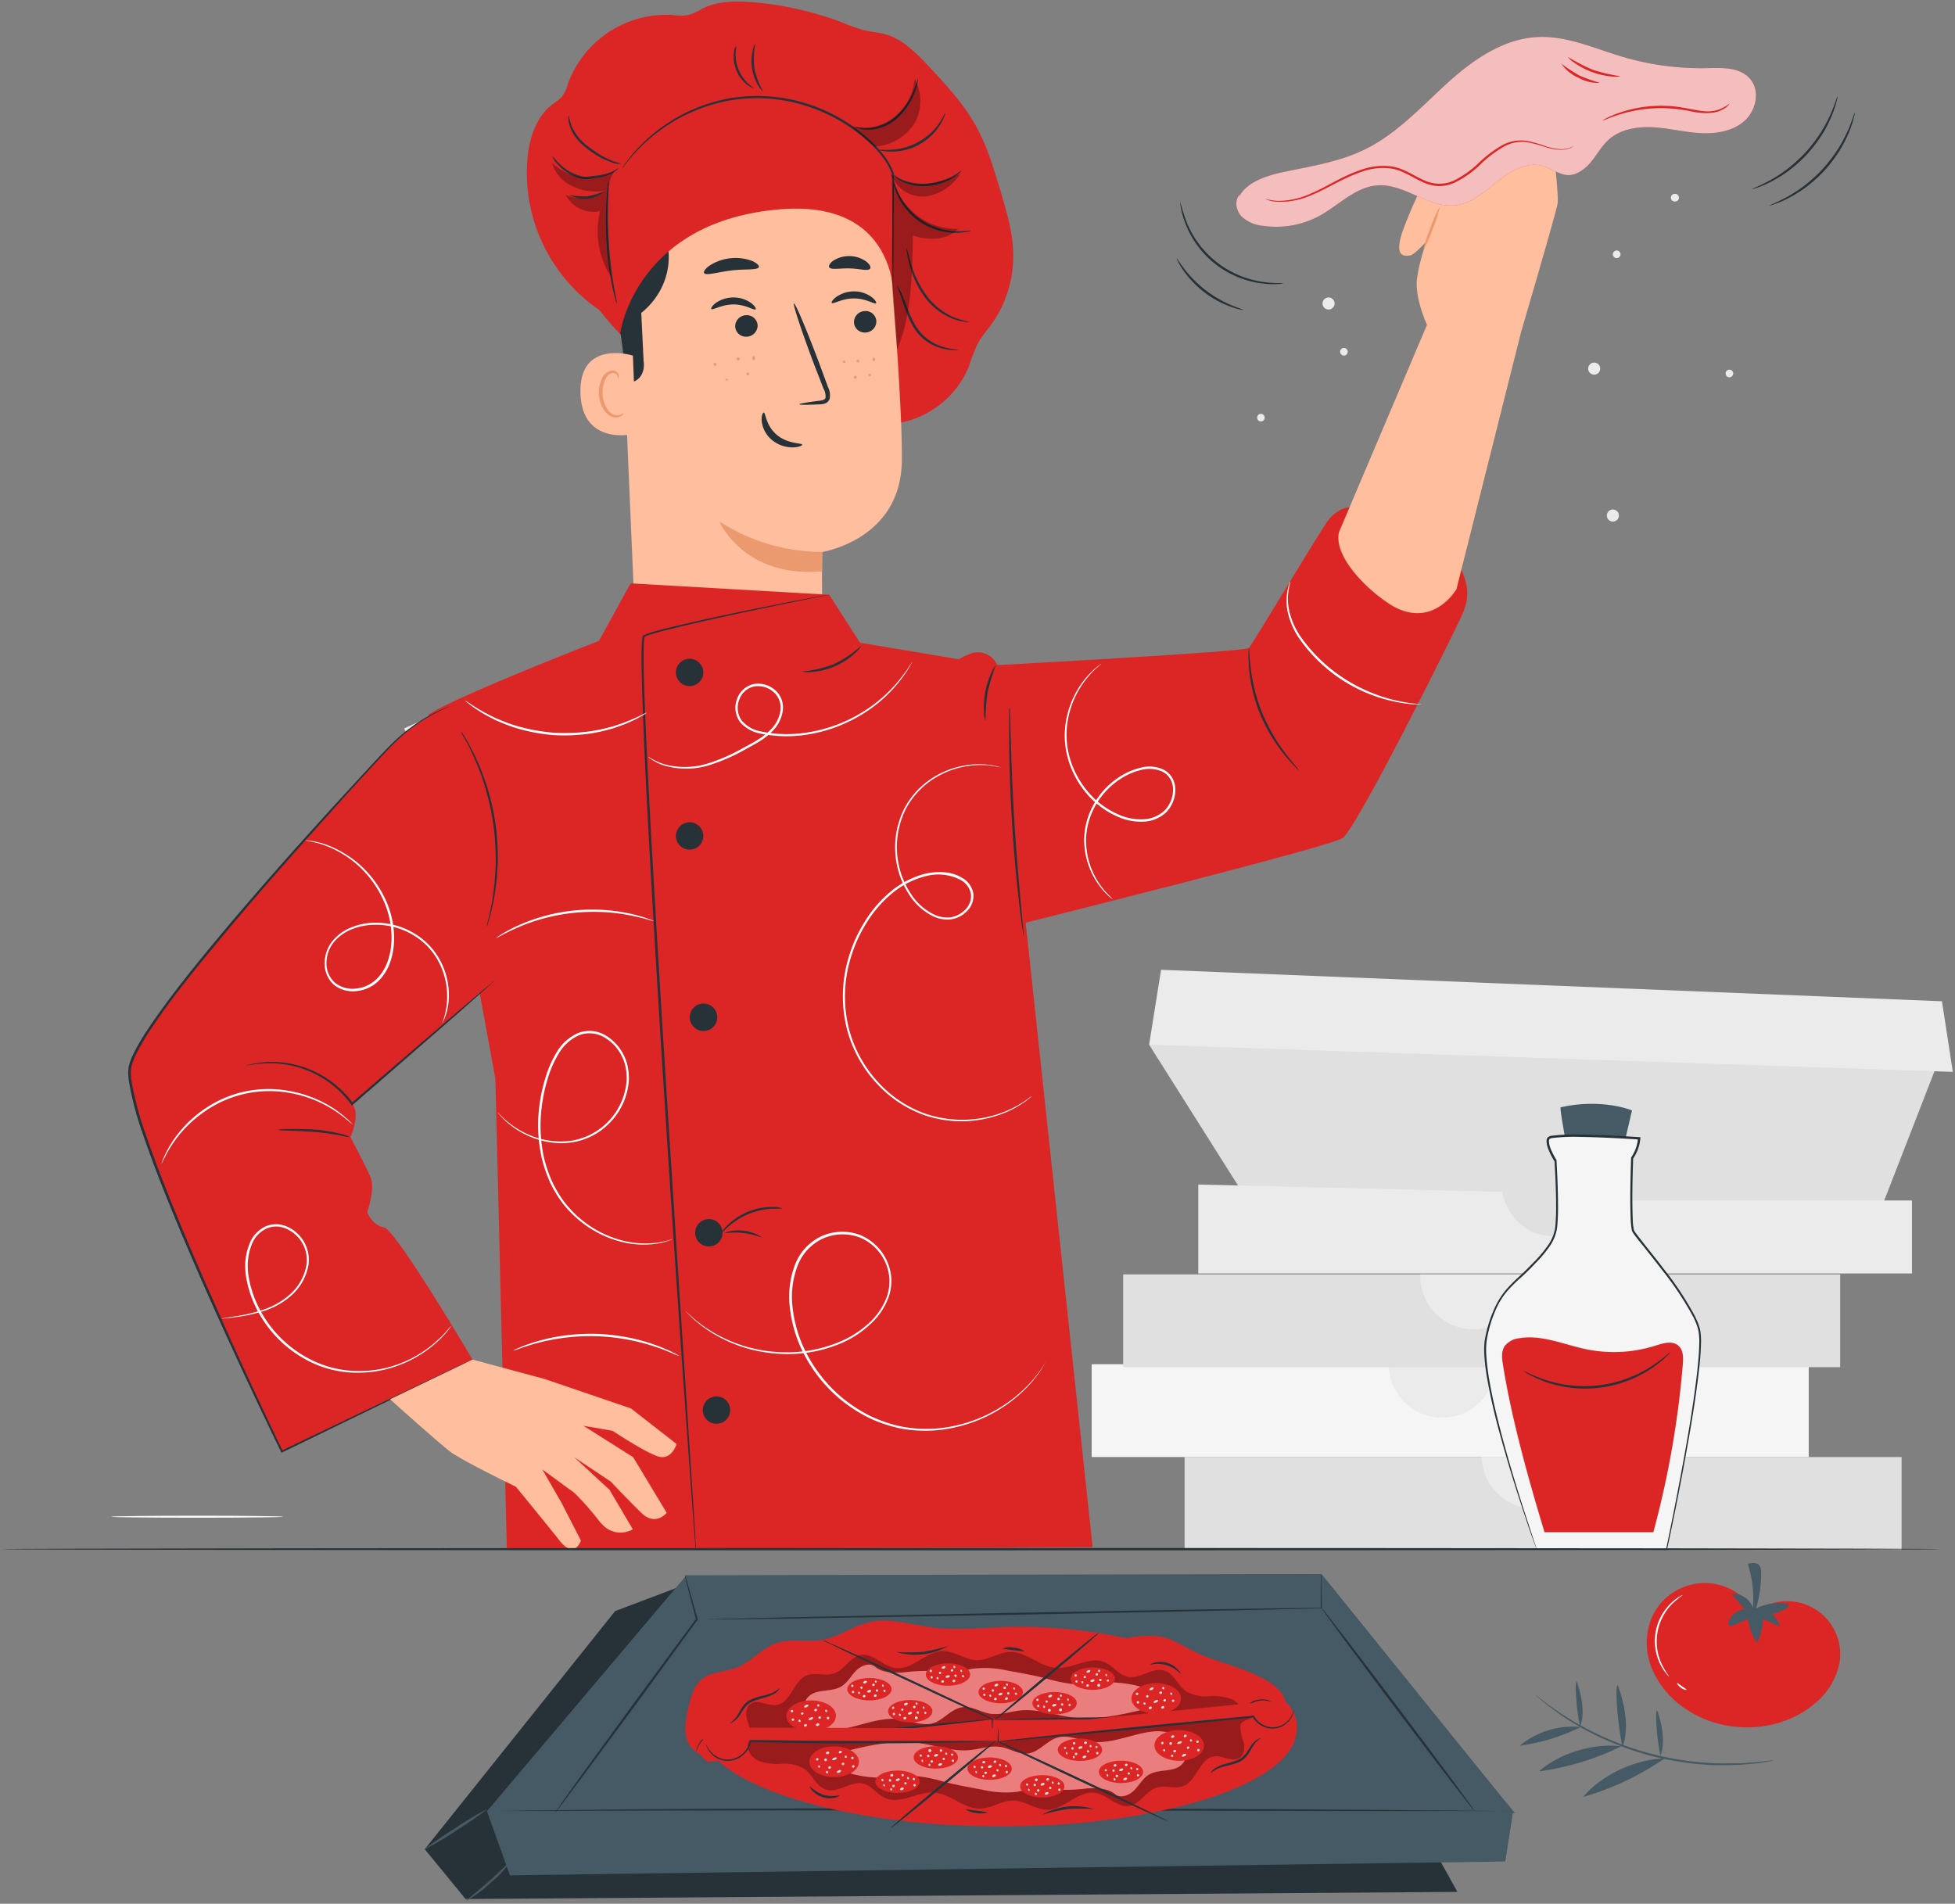 <svg xmlns="http://www.w3.org/2000/svg" width="612" height="596" fill="none"><rect width="100%" height="100%" fill="#808080" stroke="none"/><path fill="#EBEBEB" d="M116.275 416.183a18.12 18.12 0 0 1-11.177 16.752 18.123 18.123 0 0 1-23.687-23.669 18.12 18.12 0 0 1 16.743-11.19 18.12 18.12 0 0 1 18.121 18.107"/><path fill="#fff" d="M88.729 474.845c0 .171-12.081.3-26.975.3s-26.975-.129-26.975-.3 12.08-.314 26.975-.314c14.894 0 26.975.143 26.975.314"/><path fill="#E0E0E0" d="m359.72 327.061 38.428 60.862h186.997l21.42-55.078-136.346-13.252zM595.283 456.167H370.816v29.045h224.467z"/><path fill="#EBEBEB" d="M463.836 456.167a16.722 16.722 0 0 0 33.429 0z"/><path fill="#F5F5F5" d="M566.209 427.107H341.742v29.045h224.467z"/><path fill="#EBEBEB" d="M434.748 427.107a16.72 16.72 0 1 0 33.443 0z"/><path fill="#E0E0E0" d="M576.063 398.975H351.595v29.046h224.468z"/><path fill="#EBEBEB" d="M444.615 398.975a16.7 16.7 0 0 0 1.129 6.548 16.717 16.717 0 0 0 22.098 9.343 16.71 16.71 0 0 0 9.073-9.343 16.7 16.7 0 0 0 1.13-6.548zM375.114 370.844v27.831h223.411v-22.848h-96.633s-.771 11.21-15.065 11.21c-14.295 0-16.622-13.908-16.622-13.908zM363.462 303.613l-3.742 23.448 251.6 8.511-3.399-22.105zM172.624 207.081c-.828.642-46.11 20.977-46.11 20.977s12.466 26.475 36.656 14.68c22.02-10.767 9.454-35.657 9.454-35.657M224.189 126.927l-3.627-59.49h17.05l-4.727 59.49z"/><path fill="#455A64" d="M488.569 346.653c-.657.158 4.284 24.733 4.284 24.733h12.495l5.541-23.747s-9.311-3.913-22.32-.986"/><path fill="#F5F5F5" d="M481.072 485.041s-18.421-51.608-15.851-65.688c2.571-14.08 8.111-16.95 12.538-21.42s8.111-8.111 9.225-12.538 0-22.12 0-22.12-3.327-5.155-2.213-6.997 28.374 0 28.374 0a12.5 12.5 0 0 1-2.199 6.269s-.743 20.635.357 22.848c1.099 2.213 18.064 21.02 20.649 30.602 2.584 9.582-10.182 68.944-10.182 68.944z"/><path fill="#263238" d="M481.072 485.041h10.796l29.902-.129-.228.186a1090 1090 0 0 0 4.998-25.361c1.727-9.354 3.527-19.564 4.783-30.517.286-2.741.557-5.526.614-8.353a20.6 20.6 0 0 0-.242-4.199 18 18 0 0 0-.643-2.156c-.243-.657-.571-1.314-.857-1.971a98.5 98.5 0 0 0-9.839-14.879c-1.856-2.428-3.784-4.841-5.712-7.269-.985-1.228-1.97-2.427-2.927-3.713a10 10 0 0 1-.7-1.028 5 5 0 0 1-.3-1.256 23 23 0 0 1-.228-2.4c-.271-6.383-.086-12.852.114-19.392v-.2q.464-.688.843-1.428a11.5 11.5 0 0 0 1.299-4.598l.357.371c-6.226-.399-12.366-.714-18.393-.814a58.5 58.5 0 0 0-8.853.357 2.2 2.2 0 0 0-.786.272c-.141.247-.206.53-.185.814.044.689.194 1.368.443 2.013a22 22 0 0 0 1.927 3.799v.171c.272 4.712.457 9.353.472 13.909a64 64 0 0 1-.257 6.797 13.4 13.4 0 0 1-2.457 6.255 38.6 38.6 0 0 1-4.198 4.998 79 79 0 0 1-4.527 4.484 48 48 0 0 0-4.355 4.284 23.7 23.7 0 0 0-3.242 4.955 39.7 39.7 0 0 0-3.327 10.91 25.4 25.4 0 0 0 0 5.412c.114 1.785.357 3.541.614 5.255 1.085 6.84 2.67 13.08 4.141 18.735 3.028 11.281 5.884 20.164 7.854 26.261 1 3.013 1.771 5.355 2.299 6.969l.6 1.799c.129.414.172.628.172.628l-.243-.599-.657-1.785c-.557-1.571-1.428-3.899-2.413-6.94-2.028-6.069-4.97-14.937-8.054-26.219a185 185 0 0 1-4.284-18.763c-.257-1.728-.514-3.485-.643-5.298a26.7 26.7 0 0 1 0-5.541 40.6 40.6 0 0 1 3.47-11.067 24.5 24.5 0 0 1 3.327-5.098 49 49 0 0 1 4.399-4.384c1.528-1.428 2.998-2.927 4.483-4.455a38 38 0 0 0 4.113-4.927 12.7 12.7 0 0 0 2.342-5.955c.197-2.231.278-4.471.243-6.711 0-4.541-.229-9.168-.5-13.866v.171a22 22 0 0 1-1.985-3.941 6.8 6.8 0 0 1-.5-2.242 2.06 2.06 0 0 1 .329-1.271 2.2 2.2 0 0 1 1.228-.543 57.6 57.6 0 0 1 9.01-.371c6.041.086 12.196.4 18.422.8h.371v.343a12.8 12.8 0 0 1-1.428 4.94 17 17 0 0 1-.9 1.528l.072-.185c-.2 6.526-.386 13.009-.115 19.321 0 .785.1 1.585.215 2.327q.049.536.228 1.043.297.48.643.928c.928 1.242 1.928 2.456 2.856 3.684 1.942 2.428 3.884 4.841 5.712 7.283a97.3 97.3 0 0 1 9.896 15.023c.285.671.628 1.328.885 2.027q.396 1.036.657 2.114c.24 1.438.327 2.898.257 4.355-.071 2.856-.328 5.712-.643 8.411-1.27 10.981-3.141 21.192-4.869 30.545a876 876 0 0 1-5.098 25.361v.2h-.2l-29.988-.128h-9.996z"/><path fill="#DC2626" d="M517.572 479.686a294.6 294.6 0 0 0 9.239-52.693c.157-2.028.157-4.384-1.428-5.712-1.885-1.642-4.755-.757-7.14 0a43.03 43.03 0 0 1-21.62 1.142c-6.983-1.428-13.923-4.641-20.949-3.47a6.75 6.75 0 0 0-4.627 2.442c-1.142 1.699-.871 3.941-.542 5.955 2.756 17.321 8.411 37.242 13.009 52.35z"/><path fill="#263238" d="M522.812 423.394a8.8 8.8 0 0 1-1.328 1.428 33.5 33.5 0 0 1-4.169 3.356 37.23 37.23 0 0 1-33.901 4.284 32 32 0 0 1-4.87-2.228 9 9 0 0 1-1.656-1.071c.071-.143 2.456 1.343 6.712 2.771a38.66 38.66 0 0 0 33.4-4.199c3.77-2.427 5.712-4.455 5.812-4.341"/><path fill="#455A64" d="M555.242 551.157a4 4 0 0 1-.785.172l-2.299.385-1.671.257c-.614.086-1.271.129-1.985.2-1.428.129-3.07.329-4.884.357l-2.856.1h-3.084c-2.128 0-4.398-.214-6.783-.4a98.6 98.6 0 0 1-15.323-2.856 100.3 100.3 0 0 1-14.508-5.383c-2.156-1.057-4.213-2.028-6.041-3.128-.928-.528-1.842-.999-2.67-1.528l-2.399-1.527c-1.542-.943-2.856-1.957-4.013-2.856-.571-.429-1.128-.8-1.613-1.186l-1.3-1.071-1.771-1.499a3.4 3.4 0 0 1-.599-.557q.36.202.671.471l1.842 1.428 1.328 1.043 1.642 1.142c1.171.8 2.485 1.785 4.041 2.699l2.4 1.499c.828.514 1.756.971 2.67 1.5 1.828 1.056 3.898 2.013 6.04 3.056a94.6 94.6 0 0 0 29.674 8.125c2.385.186 4.627.428 6.755.443 1.056 0 2.084.085 3.056 0h2.856c1.813 0 3.427-.172 4.869-.272l1.985-.142 1.671-.215 2.299-.271q.393-.024.785.014"/><path fill="#455A64" d="M507.49 546.731c-8.425-1.129-19.407 2.142-25.704 7.839a83.3 83.3 0 0 0 25.704-7.839M507.918 546.831c3.07-7.912-1.428-19.064-1.428-19.064-.885-1.5-.485 10.281 1.428 19.064M494.638 540.547c2.242-5.797-1.028-13.966-1.028-13.966-.628-1.099-.371 7.54 1.028 13.966M519.799 549.601c2.242-5.812-1.014-13.98-1.014-13.98-.642-1.1-.385 7.539 1.014 13.98M494.881 540.676a26.07 26.07 0 0 0-19.121 5.84 62 62 0 0 0 19.121-5.84M521.056 550.543c-8.897.115-19.792 5.155-25.447 12.024a87.2 87.2 0 0 0 25.447-12.024"/><path fill="#DC2626" d="M548.759 503.691a18.13 18.13 0 0 0-16.78-8.002 18.134 18.134 0 0 0-15.007 10.972 20.85 20.85 0 0 0 .257 15.993 28.56 28.56 0 0 0 10.467 12.367c11.867 8.082 29.06 7.711 40.084-1.428a22.07 22.07 0 0 0 8.126-13.338 16.61 16.61 0 0 0-7.054-16.059 16.614 16.614 0 0 0-17.522-.777"/><path fill="#455A64" d="M548.802 503.662a6.34 6.34 0 0 0-6.712-4.627l3.97 4.727a6.18 6.18 0 0 0-4.884 3.827c-.185.486-.242 1.171.229 1.428a1.15 1.15 0 0 0 .985-.114l4.827-1.999a16.74 16.74 0 0 0 2.856 7.497 19.7 19.7 0 0 0 1.813-7.54l5.327 2.37a8 8 0 0 0-2.499-3.955 13.2 13.2 0 0 0 4.455-1.728c.414-.257.857-.7.671-1.143-.185-.442-.571-.442-.942-.471a17.57 17.57 0 0 0-10.153 2.099"/><path fill="#455A64" d="M548.445 505.661a34.7 34.7 0 0 0-1.328-16.079c1.271-.286 2.856-.486 3.656.528.409.636.6 1.388.542 2.142a37.7 37.7 0 0 1-2.856 14.837"/><path fill="#fff" d="M522.584 524.968a4 4 0 0 1-.843-.843 15.4 15.4 0 0 1-1.785-2.67 16.44 16.44 0 0 1 3.256-19.649 14.7 14.7 0 0 1 2.556-1.971 3.5 3.5 0 0 1 1.057-.514 33 33 0 0 0-3.327 2.77 16.74 16.74 0 0 0-3.17 19.178 31 31 0 0 0 2.256 3.699M527.925 529.009c0 .143-.9 0-1.743-.643-.842-.642-1.299-1.342-1.171-1.428.129-.085.729.415 1.514.971.785.557 1.457.943 1.4 1.1"/><path fill="#DC2626" d="M275.169 132.868a29.34 29.34 0 0 0 28.046-17.908 58 58 0 0 1 3.241-8.111 48 48 0 0 1 3.27-4.426 36.9 36.9 0 0 0 7.469-22.234c0-7.14-2.085-14.037-4.127-20.835-2.156-7.14-4.284-14.351-8.054-20.806-3.77-6.454-9.054-12.238-14.28-17.793-3.941-4.198-8.182-8.568-13.737-10.067-2.014-.543-4.127-.671-6.169-1.142a46 46 0 0 1-6.512-2.257A102.3 102.3 0 0 0 235.613.692c-5.383-.443-11.053-.4-15.865 2.056a20.2 20.2 0 0 1-4.098 1.928 16 16 0 0 1-5.212 0 32.85 32.85 0 0 0-32.602 21.42 12.5 12.5 0 0 1-1.856 4.084 16.8 16.8 0 0 1-2.97 2.413c-5.127 3.87-7.269 10.553-7.897 16.936a52.11 52.11 0 0 0 22.434 47.481s14.422 18.907 31.073 26.133c16.65 7.226 54.707 9.996 54.707 9.996"/><path fill="#FFBE9D" d="M279.096 85.787A45.925 45.925 0 0 0 233.4 43.46h-2.371c-25.704 1.428-38.742 24.019-36.6 49.623l4.427 102.601 58.634 22.991-.2-45.839s24.662-3.784 25.019-28.431c.171-11.895-1.471-36.443-3.213-58.62"/><path fill="#EB996E" d="M257.49 172.795a59.67 59.67 0 0 1-32.273-9.511s7.569 17.75 32.159 15.58z"/><path fill="#263238" d="M274.34 100.566a3.514 3.514 0 0 1-3.398 3.542 3.37 3.37 0 0 1-3.613-3.185 3.513 3.513 0 0 1 3.399-3.541 3.36 3.36 0 0 1 2.475.833 3.36 3.36 0 0 1 1.137 2.351M274.255 94.94c-.443.457-3.099-1.514-6.898-1.514s-6.568 1.885-6.968 1.428c-.2-.214.243-1.042 1.428-1.913a9.67 9.67 0 0 1 5.583-1.714 9.23 9.23 0 0 1 5.484 1.785c1.128.9 1.585 1.728 1.371 1.928M237.17 101.866a3.524 3.524 0 0 1-3.413 3.541 3.37 3.37 0 0 1-3.282-1.894 3.4 3.4 0 0 1-.331-1.29 3.514 3.514 0 0 1 3.399-3.542 3.383 3.383 0 0 1 3.627 3.185M236.541 96.84c-.442.456-3.098-1.529-6.883-1.529-3.784 0-6.568 1.9-6.983 1.428-.199-.2.243-1.028 1.428-1.913a9.7 9.7 0 0 1 5.584-1.7 9.3 9.3 0 0 1 5.483 1.771c1.186.9 1.585 1.728 1.371 1.942M250.222 126.57c0-.214 2.342-.614 6.154-1.099.971-.1 1.885-.286 2.057-.943a4.9 4.9 0 0 0-.643-2.856c-.9-2.342-1.856-4.798-2.856-7.368-3.956-10.496-6.812-19.121-6.383-19.278.428-.157 3.97 8.225 7.911 18.721.957 2.584 1.856 5.055 2.727 7.411a5.7 5.7 0 0 1 .5 3.798 2.5 2.5 0 0 1-1.599 1.428 6.6 6.6 0 0 1-1.642.215c-3.856.171-6.212.185-6.226-.029M239.083 129.169c.614 0 .614 4.07 4.127 6.997 3.513 2.928 7.883 2.485 7.911 3.056 0 .257-.971.8-2.856.843a10.27 10.27 0 0 1-6.611-2.314 8.97 8.97 0 0 1-3.199-5.869c-.143-1.728.343-2.742.628-2.713M237.555 83.616c-.385 1.028-4.17.528-8.568 1.057s-8.039 1.727-8.568.814c-.257-.443.372-1.428 1.814-2.414a15.12 15.12 0 0 1 13.123-1.428c1.528.671 2.356 1.485 2.199 1.97M272.398 84.116c-.671.856-3.27 0-6.411-.086-3.142-.086-5.798.557-6.412-.343-.257-.442.157-1.3 1.328-2.113a9.27 9.27 0 0 1 10.324.343c1.1.885 1.471 1.77 1.171 2.199"/><path fill="#263238" d="m209.167 61.24 70.271 1.556a32.2 32.2 0 0 0-10.324-11.938 54.92 54.92 0 0 0-31.816-11.424c-11.424-.2-33.229 12.337-41.526 20.249-6.64 6.326-2.285 9.996-2.285 9.996-1.057 9.11-1.842 22.705.186 31.644 1.056 4.612 2.47 18.564 2.47 18.564 3.87 0 5.912-3.084 5.327-6.911l-.729-15.023s13.166-9.353 6.926-26.49c-.999-1.413-3.141-7.668 1.5-10.224"/><path fill="#EB996E" d="M223.918 114.532a.457.457 0 1 1-.171-.9.46.46 0 0 1 .499.372.44.44 0 0 1-.328.528M231.172 112.904a.47.47 0 0 1-.5-.428.48.48 0 0 1 .025-.363.46.46 0 0 1 .275-.237.487.487 0 0 1 .514.428.49.49 0 0 1-.314.6M236.042 112.79c-.229 0-.457-.243-.5-.614s.1-.714.328-.743c.229-.028.443.257.5.629.057.371-.1.699-.328.728M227.473 119.087c-.228 0-.414-.128-.414-.271s.186-.271.414-.271c.229 0 .415.128.415.271s-.186.271-.415.271M234.114 117.559a.46.46 0 0 1-.457-.442.416.416 0 0 1 .378-.45.4.4 0 0 1 .161.018.406.406 0 0 1 .289.36.457.457 0 0 1-.371.514M268.657 113.504a.445.445 0 0 1-.5-.386.4.4 0 0 1-.016-.173.44.44 0 0 1 .172-.296.4.4 0 0 1 .158-.073.438.438 0 0 1 .5.385.43.43 0 0 1-.314.543M273.584 113.061c-.229 0-.429-.2-.457-.485a.47.47 0 0 1 .357-.557c.228 0 .442.185.471.485a.48.48 0 0 1-.07.356.48.48 0 0 1-.301.201M264.302 113.618a.4.4 0 0 1-.486-.285.384.384 0 0 1 .343-.429.4.4 0 0 1 .153-.014.38.38 0 0 1 .264.147.4.4 0 0 1 .068.139.396.396 0 0 1-.342.442M267.943 118.559a.455.455 0 0 1-.571-.271.442.442 0 0 1 .185-.614.453.453 0 0 1 .483.12.5.5 0 0 1 .089.151.46.46 0 0 1-.186.614M272.156 117.717a.37.37 0 0 1-.301-.295.4.4 0 0 1 .001-.148.386.386 0 0 1 .485-.229.36.36 0 0 1 .273.148.352.352 0 0 1 .054.304.35.35 0 0 1-.203.233.4.4 0 0 1-.156.029.4.4 0 0 1-.153-.042"/><path fill="#FFBE9D" d="M198.128 111.333c-.428-.185-16.922-5.04-16.422 11.81s17.322 12.852 17.336 12.381-.914-24.191-.914-24.191"/><path fill="#EB996E" d="M195.186 129.298c-.085 0-.3.214-.785.457a2.86 2.86 0 0 1-2.185.1c-1.799-.6-3.384-3.37-3.556-6.412a9.65 9.65 0 0 1 .686-4.284 3.43 3.43 0 0 1 2.142-2.313 1.424 1.424 0 0 1 1.756.742c.243.471.143.814.243.828s.343-.285.186-.985a1.85 1.85 0 0 0-.686-1.028 2.24 2.24 0 0 0-1.642-.386 4.12 4.12 0 0 0-2.984 2.713 10 10 0 0 0-.886 4.727c.214 3.384 2.042 6.512 4.513 7.14a3.16 3.16 0 0 0 2.67-.528c.5-.371.585-.743.528-.771"/><path fill="#DC2626" d="m279.853 96.068-.672-44.44s-7.768-20.92-40.269-21.42-48.724 28.175-48.724 28.175l.315 19.35c.03 1.95.197 3.898.499 5.826-.357 4.67 1.328 12.438 3.199 20.477 0 0 4.927-35.086 50.594-38.556 37.999-2.756 35.058 30.588 35.058 30.588"/><path fill="#263238" d="M236.441 13.658c-.494 2.56-.59 5.18-.285 7.769a25.8 25.8 0 0 0 2.756 7.254s-.728-.557-1.514-1.8a15.1 15.1 0 0 1-1.942-5.34 14.9 14.9 0 0 1 .171-5.712 5.15 5.15 0 0 1 .814-2.17M230.458 14.315q-.021 1.141-.171 2.27a12.49 12.49 0 0 0 3.941 9.597c1 .942 1.756 1.428 1.699 1.428s-.885-.2-2.042-1.085a10.94 10.94 0 0 1-3.356-4.484 11.2 11.2 0 0 1-.771-5.57 4.56 4.56 0 0 1 .7-2.156M178.05 36.006c.197 1.146.489 2.273.871 3.37a15.7 15.7 0 0 0 5.127 6.426c1.285 1.014 2.613 1.885 3.813 2.657a25 25 0 0 0 3.384 1.685q1.169.516 2.399.856.465.092.914.243a6.14 6.14 0 0 1-3.513-.614 22 22 0 0 1-3.541-1.585 37 37 0 0 1-3.913-2.656 18.4 18.4 0 0 1-3.37-3.37 12.6 12.6 0 0 1-1.828-3.456 8.4 8.4 0 0 1-.471-2.585c-.036-.329.008-.662.128-.97M172.824 48.73c.1 0 .8 1.1 2.342 2.57a14.7 14.7 0 0 0 7.14 3.927 7.3 7.3 0 0 0 2.299 0l2.213-.285a19.6 19.6 0 0 0 3.67-.757 11 11 0 0 0 2.271-1.086c.514-.3.814-.47.842-.428.029.043-.2.286-.685.671a8.7 8.7 0 0 1-2.242 1.343c-1.213.453-2.473.77-3.756.942l-2.227.328a8.3 8.3 0 0 1-2.514 0 14.05 14.05 0 0 1-7.397-4.283 7.9 7.9 0 0 1-1.956-2.942M178.05 61.054c1.939.327 3.905.456 5.869.385a28 28 0 0 0 5.627-1.714 10.18 10.18 0 0 1-11.424 1.328zM283.808 77.704c.114 0 .457 1.77 1.3 4.584a33 33 0 0 0 4.94 10.224 21.2 21.2 0 0 0 8.797 6.94 32.5 32.5 0 0 0 4.541 1.286c-.429.084-.87.084-1.3 0a14.4 14.4 0 0 1-3.441-.8 20.2 20.2 0 0 1-9.196-6.983 30.1 30.1 0 0 1-4.841-10.524 31 31 0 0 1-.7-3.442 4.6 4.6 0 0 1-.1-1.285M280.724 89.285a15.2 15.2 0 0 1 2.056 3.956c1.114 2.499 2.128 6.226 4.427 9.624a15.02 15.02 0 0 0 8.425 5.855c2.613.714 4.284.643 4.284.786-.39.11-.797.144-1.2.099a14.5 14.5 0 0 1-3.27-.385 15.7 15.7 0 0 1-4.541-1.814 14.3 14.3 0 0 1-4.37-4.112 25.2 25.2 0 0 1-2.684-5.327c-.643-1.713-1.157-3.256-1.614-4.54-.857-2.586-1.613-4.085-1.513-4.142M267.672 39.705c1.328.25 2.675.378 4.027.386a14.28 14.28 0 0 0 8.782-3.713 22.2 22.2 0 0 0 5.498-7.983c.985-2.328 1.328-3.87 1.428-3.841a11.8 11.8 0 0 1-.943 4.027 20.8 20.8 0 0 1-5.512 8.354 13.9 13.9 0 0 1-9.253 3.684 10.6 10.6 0 0 1-3.028-.457 2.7 2.7 0 0 1-.999-.457M190.545 56.684c.065.507.065 1.02 0 1.528 0 1.142-.085 2.513-.128 4.141-.1 3.484-.129 8.325.186 13.637.268 4.538.788 9.058 1.556 13.538.6 3.441 1.085 5.555.971 5.583a5.4 5.4 0 0 1-.5-1.428 64 64 0 0 1-.985-4.04 94 94 0 0 1-1.742-13.567 114 114 0 0 1 0-13.709 87 87 0 0 1 .357-4.14 6.4 6.4 0 0 1 .285-1.543M279.438 88.8a2.2 2.2 0 0 1 0-.643v-1.842c0-1.685 0-4.027-.1-6.997 0-6.084 0-14.68-.128-24.933v.1c-1.614-4.541-5.312-8.568-9.582-12.038a52.1 52.1 0 0 0-15.137-8.568 50.7 50.7 0 0 0-25.804-2.47 52.8 52.8 0 0 0-19.777 7.825 54.2 54.2 0 0 0-10.882 9.467c-1.114 1.3-1.956 2.328-2.485 3.056l-.642.814a1.8 1.8 0 0 1-.229.257 1 1 0 0 1 .172-.3l.571-.856c.5-.757 1.299-1.814 2.385-3.156a52.26 52.26 0 0 1 30.773-17.779 52.1 52.1 0 0 1 41.512 11.196c4.284 3.555 8.083 7.654 9.739 12.38v.115c0 10.253-.1 18.85-.129 24.932 0 2.97-.071 5.313-.085 6.998V88.2a4 4 0 0 1-.172.6"/><path fill="#263238" d="M295.889 35.392s0 .372-.257.986a14.5 14.5 0 0 1-1.228 2.513 17.9 17.9 0 0 1-15.537 8.568 14 14 0 0 1-2.856-.286 2.7 2.7 0 0 1-.985-.3c0-.128 1.428.158 3.756 0 3-.11 5.933-.916 8.568-2.356a19.6 19.6 0 0 0 6.654-5.912c1.257-1.899 1.771-3.27 1.885-3.213M304 72.192a4.2 4.2 0 0 1-1.257.371 18 18 0 0 1-3.555.329 20.45 20.45 0 0 1-11.182-3.428 20.2 20.2 0 0 1-7.368-9.082 18 18 0 0 1-1.043-3.413 3.5 3.5 0 0 1-.114-1.3c.129 0 .4 1.815 1.628 4.513a21.55 21.55 0 0 0 7.311 8.668 21.27 21.27 0 0 0 10.782 3.513c2.913.129 4.798-.314 4.798-.171M301.001 53.428a8.6 8.6 0 0 1-2.67 2.256 17.84 17.84 0 0 1-8.011 2.542 16.25 16.25 0 0 1-8.268-1.542c-1.971-1.014-2.699-2.256-2.614-2.285a14.5 14.5 0 0 0 2.856 1.813 17.8 17.8 0 0 0 7.997 1.271 19.7 19.7 0 0 0 7.797-2.256c1.828-1.014 2.827-1.885 2.913-1.8"/><path fill="#000" d="M279.881 56.427a10.255 10.255 0 0 0 10.667 4.94 15.7 15.7 0 0 0 10.082-6.925 35.8 35.8 0 0 1-11.124 3.17c-3.895.42-7.797-.72-10.853-3.17" opacity=".3"/><path fill="#000" d="M279.724 56.327a20.4 20.4 0 0 0 20.306 15.308 11.14 11.14 0 0 1-6.783 3.056 18.6 18.6 0 0 1-7.468-.957c-.243 11.667-.315 25.076-4.984 35.7-.6-8.768-1.785-18.564-1.642-27.275l.471-26.59M286.307 24.668a16.64 16.64 0 0 1-6.84 12.324 15.02 15.02 0 0 1-13.109 2.456l7.483 6.426a15.8 15.8 0 0 0 12.523-7.397 14.28 14.28 0 0 0-.057-13.809M192.616 53.542A17.01 17.01 0 0 1 172.767 51a11.76 11.76 0 0 0 6.326 7.255 17.04 17.04 0 0 0 10.481 1.428c-3.027 2.856-8.682 3.07-12.509 1.328a9.995 9.995 0 0 0 10.796 5.126 26.367 26.367 0 0 0 3.327 20.42c-1.014-11.038-2.685-29.873 1.428-33.015" opacity=".3"/><path fill="#DC2626" d="m134.154 223.731 20.92 113.969 3.598 147.298 183.37-.628-29.388-274.176a6.551 6.551 0 0 0-8.797-5.569 23.7 23.7 0 0 0-3.727 1.77l-30.902-5.183-9.639-15.009-62.189-3.57-9.911 18.008s-44.982 17.478-53.335 23.09"/><path fill="#DC2626" d="M312.111 208.223s77.569-4.141 78.826-5.369 23.062-38.013 25.247-40.498 4.983-3.742 6.554-3.442 30.545 10.925 33.658 17.136c3.113 6.212 4.056 10.368 1.257 16.565s-33.044 66.988-37.414 69.801c-4.369 2.813-99.103 26.432-99.103 26.432l-2.856 8.568L304 226.33zM140.737 221.104c-1.899 1.185-10.096 3.57-19.507 13.509-9.41 9.939-77.469 83.209-80.61 99.446s47.638 120.437 47.638 120.437l59.662-28.846s-24.076-40.826-27.746-41.412-5.227-4.712-5.227-4.712 2.613-7.326 1.043-10.981-6.284-12.567-6.284-12.567 3.299-7.04.529-10.467l44.425-38.456s9.996-43.197 4.284-62.561-18.207-23.39-18.207-23.39"/><path fill="#263238" d="M217.806 484.998s0-.3-.1-.885c-.1-.586-.114-1.428-.214-2.614-.186-2.327-.443-5.711-.771-9.996-.629-8.753-1.528-21.42-2.656-36.97-2.185-31.231-5.113-74.371-8.04-122.037-1.428-23.848-2.785-46.567-3.799-67.245-.499-10.324-.942-20.149-1.213-29.36-.129-4.598-.243-9.039-.143-13.323.009-1.082.109-2.162.3-3.227l.1-.243c0-.114.2-.243.242-.228l.372-.157.757-.315c.499-.185.985-.314 1.428-.471 1.97-.585 3.912-1.071 5.826-1.542 15.237-3.627 27.66-6.026 36.242-7.74 4.284-.842 7.64-1.428 9.911-1.87l2.584-.429c.586-.071.9-.086.9-.086s-4.755.9-13.337 2.671-20.978 4.284-36.186 7.968c-1.885.471-3.827.971-5.783 1.557-.486.157-.986.285-1.428.457l-.686.285-.343.143v.128a17.7 17.7 0 0 0-.257 3.085c-.1 4.284 0 8.696.172 13.295.3 9.196.757 19.006 1.285 29.345 1.057 20.663 2.399 43.383 3.856 67.216 2.927 47.667 5.783 90.821 7.825 122.051 1.014 15.594 1.842 28.232 2.413 36.985.272 4.284.486 7.74.629 9.996 0 1.128.114 2 .157 2.614s-.043.942-.043.942M154.66 307.112a6 6 0 0 1-.7.7l-2.07 1.885-7.74 6.854-25.704 22.391-7.983 6.898-.3.257-.242-.315a30.96 30.96 0 0 0-11.182-9.496 31.3 31.3 0 0 0-11.295-3.27 36.9 36.9 0 0 0-10.624.671q.338-.15.7-.228a20 20 0 0 1 2.07-.486 30 30 0 0 1 7.897-.428 31.62 31.62 0 0 1 23.033 12.852h-.542l7.968-6.912 25.847-22.234 7.882-6.668 2.171-1.785q.367-.391.814-.686M109.706 356.035a18.7 18.7 0 0 1-3.298-.585 78 78 0 0 0-7.997-1.071c-6.283-.443-11.424-.414-11.424-.671a15 15 0 0 1 3.356-.257c2.084 0 4.955 0 8.14.185 2.711.208 5.4.643 8.039 1.3a12 12 0 0 1 3.184 1.099M316.081 221.518q.098.357.085.728c0 .557 0 1.242.072 2.071 0 1.927.114 4.512.2 7.668.171 6.455.5 15.394 1.099 25.233.6 9.839 1.428 18.749 1.985 25.19.3 3.141.543 5.712.729 7.625.071.843.128 1.528.185 2.085.037.241.037.487 0 .728a4.4 4.4 0 0 1-.157-.714c-.086-.557-.186-1.242-.314-2.056-.257-1.799-.6-4.398-.971-7.611a478 478 0 0 1-2.199-25.204c-.6-9.868-.843-18.793-.886-25.276v-9.739q.052-.372.172-.728M308.512 225.63a7.6 7.6 0 0 1-.457-2.598 25.2 25.2 0 0 1 .372-6.369 26 26 0 0 1 1.913-6.069c.316-.831.775-1.6 1.357-2.271a66 66 0 0 0-2.542 8.482 65 65 0 0 0-.643 8.825"/><path fill="#263238" d="M220.162 210.522a4.28 4.28 0 0 1-2.645 3.958 4.29 4.29 0 0 1-4.668-.928 4.288 4.288 0 0 1 .649-6.592 4.285 4.285 0 0 1 6.664 3.562M220.162 261.716a4.28 4.28 0 0 1-2.645 3.958 4.29 4.29 0 0 1-4.668-.929 4.288 4.288 0 0 1 .649-6.591 4.28 4.28 0 0 1 5.409.533 4.28 4.28 0 0 1 1.255 3.029M220.162 322.777a4.298 4.298 0 1 0 0-8.595 4.298 4.298 0 0 0 0 8.595M226.188 385.952a4.28 4.28 0 0 1-2.644 3.958 4.29 4.29 0 0 1-4.669-.929 4.28 4.28 0 0 1-.929-4.668 4.284 4.284 0 0 1 8.242 1.639M228.573 441.458a4.28 4.28 0 0 1-2.644 3.958 4.29 4.29 0 0 1-4.669-.928 4.288 4.288 0 0 1 .649-6.592 4.285 4.285 0 0 1 6.664 3.562"/><path fill="#263238" d="M244.952 378.312q-1.561.133-3.127.086a22.5 22.5 0 0 0-13.609 5.455c-1.428 1.257-2.228 2.185-2.328 2.113a8.6 8.6 0 0 1 1.971-2.499 19.86 19.86 0 0 1 13.966-5.597 8.6 8.6 0 0 1 3.127.442M238.412 387.28c-.1.2-2.499-.9-5.712-1.257s-5.783.129-5.826-.1a13.4 13.4 0 0 1 11.509 1.357zM406.616 241.139a7.4 7.4 0 0 1-1.228-1.129c-.771-.756-1.828-1.913-3.056-3.398a52.8 52.8 0 0 1-7.783-12.852 50 50 0 0 1-3.555-14.623 41 41 0 0 1-.172-4.57 7 7 0 0 1 .115-1.67c.128 0 .128 2.384.585 6.183a55 55 0 0 0 3.713 14.394 58.7 58.7 0 0 0 7.511 12.852c2.328 2.999 3.97 4.727 3.87 4.813"/><path fill="#DC2626" d="M428.664 247.879a52 52 0 0 0-5.812-.186 24.91 24.91 0 0 0-21.748 15.151 53 53 0 0 0-1.814 5.527 4.8 4.8 0 0 1 .143-1.585 22.2 22.2 0 0 1 1.185-4.142 24.273 24.273 0 0 1 22.163-15.479c1.435-.034 2.87.071 4.284.314a5.4 5.4 0 0 1 1.599.4"/><path fill="#fff" d="m322.978 343.226-.471.4c-.314.257-.785.657-1.428 1.128a33 33 0 0 1-6.083 3.442 36.1 36.1 0 0 1-25.262 1.042 36.8 36.8 0 0 1-14.865-9.596 39.83 39.83 0 0 1-9.811-17.75 42.16 42.16 0 0 1 .672-22.391 44.7 44.7 0 0 1 4.926-10.896 38 38 0 0 1 8.011-9.339 27.1 27.1 0 0 1 10.939-5.712 19.4 19.4 0 0 1 6.069-.457c2.027.144 3.988.781 5.712 1.857a6.93 6.93 0 0 1 3.327 4.898 6.73 6.73 0 0 1-2.042 5.426 8.73 8.73 0 0 1-5.084 2.556 10.5 10.5 0 0 1-5.483-.971 18.97 18.97 0 0 1-7.726-7.14 26.3 26.3 0 0 1-3.655-9.239 27.13 27.13 0 0 1 2.399-17.422 25.5 25.5 0 0 1 10.224-10.367 27.3 27.3 0 0 1 10.539-3.299 25.1 25.1 0 0 1 6.983.243q1.195.226 2.356.586a3 3 0 0 1-.614-.1c-.4 0-.985-.229-1.771-.329a25.2 25.2 0 0 0-6.926-.114 27.6 27.6 0 0 0-10.367 3.37 25.3 25.3 0 0 0-9.996 10.239 26.7 26.7 0 0 0-2.27 17.136 25.9 25.9 0 0 0 3.612 8.996 18.15 18.15 0 0 0 7.455 6.869 9.84 9.84 0 0 0 5.112.914 8.12 8.12 0 0 0 4.655-2.371 5.98 5.98 0 0 0 1.842-4.841 6.25 6.25 0 0 0-2.999-4.369 15.02 15.02 0 0 0-11.238-1.3 26.3 26.3 0 0 0-10.624 5.498 37.5 37.5 0 0 0-7.869 9.168 44.3 44.3 0 0 0-4.855 10.71 41.6 41.6 0 0 0-.714 22.005 39.2 39.2 0 0 0 9.611 17.493 36.3 36.3 0 0 0 14.58 9.525 36 36 0 0 0 24.975-.814 36.3 36.3 0 0 0 6.112-3.284l1.428-1.071q.291-.195.614-.329M348.268 281.48l-.314-.229-.871-.7a22 22 0 0 1-2.856-3.17 23.5 23.5 0 0 1-3.27-5.955 24.1 24.1 0 0 1-1.557-8.853c.1-3.686 1.08-7.294 2.856-10.524a24.27 24.27 0 0 1 8.568-9.068 21.1 21.1 0 0 1 6.298-2.642 10.5 10.5 0 0 1 7.14.628 6.73 6.73 0 0 1 2.727 2.599 7.43 7.43 0 0 1 .943 3.699 10.1 10.1 0 0 1-2.856 7.025 10.9 10.9 0 0 1-7.012 2.942 17.7 17.7 0 0 1-7.297-1.185 26.77 26.77 0 0 1-11.096-8.197 29.1 29.1 0 0 1-5.583-11.195 26.5 26.5 0 0 1-.386-10.882 28.57 28.57 0 0 1 6.726-14.123 27 27 0 0 1 3.099-2.956l.9-.671a1.4 1.4 0 0 1 .314-.2s-.086.1-.272.272l-.842.714a29 29 0 0 0-2.97 3.041 28.57 28.57 0 0 0-6.441 13.995 26.2 26.2 0 0 0 .472 10.667 28.3 28.3 0 0 0 5.512 10.896 26.3 26.3 0 0 0 10.824 7.968 17.1 17.1 0 0 0 6.983 1.114 10.23 10.23 0 0 0 6.54-2.728 9.37 9.37 0 0 0 2.671-6.497 6.7 6.7 0 0 0-.843-3.342 6.1 6.1 0 0 0-2.428-2.313 10 10 0 0 0-6.611-.586 20.6 20.6 0 0 0-6.098 2.528 23.84 23.84 0 0 0-8.396 8.796 22.8 22.8 0 0 0-2.856 10.239 24.27 24.27 0 0 0 4.541 14.623 24 24 0 0 0 2.77 3.227l.8.757q.1.134.171.286M444.972 220.518a1.7 1.7 0 0 1-.642 0h-1.857a48.54 48.54 0 0 1-35.3-19.992 23.64 23.64 0 0 1-4.127-9.267 16.8 16.8 0 0 1 .1-6.826q.183-.918.5-1.8.093-.31.243-.599c.085 0-.2.871-.457 2.456a17.6 17.6 0 0 0 .128 6.669 23.9 23.9 0 0 0 4.17 8.967 49.7 49.7 0 0 0 8.397 8.897 51 51 0 0 0 19.72 9.996c2.192.544 4.414.959 6.655 1.242q1.243.047 2.47.257M202.869 236.855a20.5 20.5 0 0 0 4.927 2.37 24.4 24.4 0 0 0 14.665-.486 56.2 56.2 0 0 0 9.439-4.155c3.228-1.799 6.94-3.499 9.725-6.555a10.4 10.4 0 0 0 2.67-5.526 6.482 6.482 0 0 0-1.984-5.712 7.4 7.4 0 0 0-2.84-1.645 7.4 7.4 0 0 0-3.272-.254 6.32 6.32 0 0 0-4.827 4.284 6.87 6.87 0 0 0 .857 6.454 10.22 10.22 0 0 0 5.712 3.313 39.9 39.9 0 0 0 12.952.629 46.5 46.5 0 0 0 20.577-7.569 45.1 45.1 0 0 0 10.867-10.167c.529-.714 1.014-1.328 1.428-1.885l.929-1.428.585-.885q.089-.163.214-.3s0 .128-.157.328-.3.557-.514.928l-.871 1.428c-.371.586-.843 1.214-1.357 1.942a43.9 43.9 0 0 1-10.795 10.439 46.8 46.8 0 0 1-20.806 7.811 40.7 40.7 0 0 1-13.209-.599 10.96 10.96 0 0 1-6.112-3.57 7.56 7.56 0 0 1-.971-7.14 7.14 7.14 0 0 1 5.398-4.77 8.07 8.07 0 0 1 6.726 2.085 7.05 7.05 0 0 1 1.927 2.97 7.65 7.65 0 0 1 .272 3.442 11.24 11.24 0 0 1-2.856 5.897 21.2 21.2 0 0 1-4.87 3.842c-1.728 1.028-3.427 1.927-5.083 2.856a56 56 0 0 1-9.568 4.112 24.17 24.17 0 0 1-14.908.257 15 15 0 0 1-3.699-1.785c-.4-.242-.671-.471-.871-.614zM204.625 288.348c0 .143-2.741-.856-7.282-1.756a59 59 0 0 0-8.026-1.028 65 65 0 0 0-9.91.242 59.3 59.3 0 0 0-17.365 4.584c-4.284 1.857-6.668 3.413-6.74 3.285a10 10 0 0 1 1.671-1.143 22 22 0 0 1 2.042-1.199c.828-.429 1.742-.957 2.856-1.428a54 54 0 0 1 7.654-2.856 56.5 56.5 0 0 1 19.878-2.142c2.724.196 5.43.593 8.097 1.185 1.142.229 2.156.543 3.041.8q1.153.288 2.257.728c.631.184 1.243.428 1.827.728M210.537 387.994s-.128.072-.414.171l-1.271.429q-1.036.346-2.113.528a21 21 0 0 1-2.856.429 28.6 28.6 0 0 1-8.125-.486 33 33 0 0 1-9.996-3.898 34.4 34.4 0 0 1-9.768-8.64 37 37 0 0 1-3.756-6.269 42.4 42.4 0 0 1-2.541-7.311 46.7 46.7 0 0 1-.872-16.522 51 51 0 0 1 1.8-8.568 33.9 33.9 0 0 1 3.584-8.325 14.6 14.6 0 0 1 6.712-6.098 9.9 9.9 0 0 1 8.725.757 14.8 14.8 0 0 1 5.712 6.34 13.2 13.2 0 0 1 1.242 3.97q.2 1.011.229 2.042.063 1.007 0 2.014a20.94 20.94 0 0 1-6.398 13.409 20.66 20.66 0 0 1-11.652 5.712 24.5 24.5 0 0 1-10.696-1.028 26.8 26.8 0 0 1-11.153-7.026l-.871-1.014a2.4 2.4 0 0 1-.271-.357l.328.314.928.957a29 29 0 0 0 3.942 3.227 27.4 27.4 0 0 0 7.211 3.499 24.7 24.7 0 0 0 10.51.914 20.65 20.65 0 0 0 17.436-18.65c.05-.646.05-1.296 0-1.942a11.5 11.5 0 0 0-.214-1.957 12.6 12.6 0 0 0-1.2-3.784 13.9 13.9 0 0 0-5.426-5.997 9.15 9.15 0 0 0-8.082-.714 13.9 13.9 0 0 0-6.355 5.797 33.4 33.4 0 0 0-3.513 8.154 51 51 0 0 0-1.771 8.468 46.4 46.4 0 0 0 .8 16.279 42.7 42.7 0 0 0 2.485 7.14 37 37 0 0 0 3.655 6.169 34 34 0 0 0 9.539 8.568 33.1 33.1 0 0 0 9.854 3.942c2.63.567 5.325.768 8.011.599a21 21 0 0 0 2.856-.357 18 18 0 0 0 2.113-.456l1.285-.357zM212.608 424.508a11.3 11.3 0 0 1-1.971-.771c-.614-.271-1.428-.6-2.284-.928-.857-.329-1.9-.771-3.056-1.114a62 62 0 0 0-8.211-2.185 63.8 63.8 0 0 0-20.664-.657 64 64 0 0 0-8.325 1.642c-1.185.286-2.213.643-3.141.929a35 35 0 0 0-2.328.785c-.652.27-1.326.484-2.013.643a11 11 0 0 1 1.899-.914c.628-.286 1.428-.6 2.313-.914s1.942-.714 3.127-1.028a59 59 0 0 1 8.369-1.828 66 66 0 0 1 10.481-.571c3.503.134 6.989.549 10.424 1.242a58 58 0 0 1 8.24 2.356c1.157.386 2.156.857 3.056 1.228q1.152.462 2.242 1.057c.646.281 1.263.625 1.842 1.028M327.533 426.122s-.1.2-.299.557c-.2.357-.557.899-.957 1.57a25 25 0 0 1-1.714 2.457 38 38 0 0 1-2.599 3.127 44.7 44.7 0 0 1-22.234 12.852 42.2 42.2 0 0 1-17.893.514 44.6 44.6 0 0 1-9.524-3.17 47.5 47.5 0 0 1-8.982-5.712 45.8 45.8 0 0 1-13.424-18.25 42.6 42.6 0 0 1-2.756-11.767 28.2 28.2 0 0 1 1.714-12.323 16.22 16.22 0 0 1 8.425-9.011 15.95 15.95 0 0 1 11.995-.314 15.85 15.85 0 0 1 9.739 13.594 15.7 15.7 0 0 1-.742 5.555 21.26 21.26 0 0 1-5.912 8.84 31.4 31.4 0 0 1-8.354 5.583 42.5 42.5 0 0 1-17.522 3.684 46 46 0 0 1-14.594-2.384 45.6 45.6 0 0 1-9.996-4.87 35 35 0 0 1-3.284-2.413 28 28 0 0 1-2.256-1.957l-1.3-1.299-.428-.457q.261.178.485.4l1.343 1.242a30 30 0 0 0 2.284 1.899 40 40 0 0 0 3.313 2.342 45.3 45.3 0 0 0 24.491 6.969 42.5 42.5 0 0 0 17.264-3.713 31.3 31.3 0 0 0 8.197-5.441 20.6 20.6 0 0 0 5.712-8.568c.547-1.71.784-3.504.699-5.297a15.09 15.09 0 0 0-9.296-12.952 15.2 15.2 0 0 0-11.424.3 15.42 15.42 0 0 0-8.025 8.568 27.3 27.3 0 0 0-1.671 11.98c.34 3.96 1.244 7.85 2.685 11.553a45.1 45.1 0 0 0 13.194 17.993 47 47 0 0 0 8.825 5.64 44 44 0 0 0 9.354 3.142 41.6 41.6 0 0 0 17.65-.4 45.1 45.1 0 0 0 22.148-12.581 35 35 0 0 0 2.642-3.07 25 25 0 0 0 1.756-2.399l1.014-1.528q.111-.252.257-.485M202.426 223.16q-.965.707-2.027 1.257-1.2.719-2.485 1.271a33 33 0 0 1-3.399 1.428l-2.042.728c-.699.243-1.428.414-2.242.642q-2.491.681-5.041 1.1a57 57 0 0 1-11.781.557 56 56 0 0 1-11.609-2.142 45 45 0 0 1-4.855-1.771c-.729-.314-1.428-.585-2.128-.928l-1.914-1a32 32 0 0 1-3.184-1.885 19 19 0 0 1-2.299-1.599 14 14 0 0 1-1.828-1.499c.1-.157 2.713 2.042 7.554 4.512.614.314 1.243.629 1.914.943s1.428.585 2.127.885a49 49 0 0 0 4.798 1.685 59 59 0 0 0 11.424 2.056c3.886.215 7.784.053 11.639-.485 1.77-.329 3.455-.586 4.983-1.028.772-.214 1.528-.357 2.242-.6l2.014-.671c5.169-1.842 8.054-3.67 8.139-3.456M138.438 320.378q.03-.19.1-.371c.1-.286.214-.628.371-1.057.423-1.365.725-2.765.9-4.184a23.2 23.2 0 0 0-.157-6.74 22.6 22.6 0 0 0-3.142-8.311 21.4 21.4 0 0 0-7.783-7.325 22.64 22.64 0 0 0-11.881-2.856c-2.23.058-4.433.503-6.511 1.313a14.1 14.1 0 0 0-5.627 3.884 10.26 10.26 0 0 0-2.499 6.484 8.1 8.1 0 0 0 .601 3.537 8.1 8.1 0 0 0 2.07 2.931 8.86 8.86 0 0 0 6.826 1.785 10.64 10.64 0 0 0 6.269-3.041c3.355-3.356 4.512-8.154 4.598-12.452a28.4 28.4 0 0 0-2.528-12.067 33 33 0 0 0-5.969-8.996 31.6 31.6 0 0 0-6.94-5.627 30.5 30.5 0 0 0-6.126-2.856 29.4 29.4 0 0 0-4.156-1.042l-1.1-.214a1.1 1.1 0 0 1-.37-.1q.192-.024.385 0l1.114.128a26.4 26.4 0 0 1 4.284.914 30.5 30.5 0 0 1 6.255 2.856 31 31 0 0 1 7.14 5.626 32.9 32.9 0 0 1 6.154 9.111 28.7 28.7 0 0 1 2.656 12.324 23 23 0 0 1-1.085 6.783 15.3 15.3 0 0 1-3.684 6.183 11.42 11.42 0 0 1-6.697 3.242 9.55 9.55 0 0 1-7.398-1.943 8.84 8.84 0 0 1-2.856-7.054c.06-2.555 1.01-5.01 2.685-6.94a14.7 14.7 0 0 1 5.926-4.07 19.7 19.7 0 0 1 6.74-1.342c4.274-.128 8.5.93 12.21 3.056a21.95 21.95 0 0 1 7.925 7.597 22.8 22.8 0 0 1 3.113 8.568 22.4 22.4 0 0 1 0 6.854 17.4 17.4 0 0 1-1.813 5.412M110.377 352.051s-.785-.657-2.184-1.813a37 37 0 0 0-6.412-4.284 37.4 37.4 0 0 0-10.71-3.713 35.32 35.32 0 0 0-26.561 5.441 38.05 38.05 0 0 0-12.624 14.037c-.828 1.614-1.228 2.556-1.285 2.527.03-.243.103-.48.215-.699q.355-1 .813-1.957a34.3 34.3 0 0 1 4.07-6.611 37.3 37.3 0 0 1 8.426-7.854 35.26 35.26 0 0 1 27.103-5.441 37.1 37.1 0 0 1 10.838 3.913 33.4 33.4 0 0 1 6.341 4.484 19 19 0 0 1 1.513 1.428c.3.328.472.514.457.542M141.208 415.212a1.3 1.3 0 0 1-.229.328l-.714.943a15 15 0 0 1-1.242 1.428 24 24 0 0 1-1.828 1.87 36.85 36.85 0 0 1-25.975 9.968 33.3 33.3 0 0 1-12.966-2.856 37.22 37.22 0 0 1-19.992-22.091l-.572-1.942c-.17-.657-.3-1.328-.442-1.985a19.7 19.7 0 0 1-.471-3.984c-.087-2.648.4-5.284 1.428-7.726a9.7 9.7 0 0 1 5.312-5.369 8.34 8.34 0 0 1 3.727-.486 9.7 9.7 0 0 1 3.47 1.128 11.43 11.43 0 0 1 5.883 11.424 16.64 16.64 0 0 1-5.712 9.996 23.9 23.9 0 0 1-8.368 4.599 44.7 44.7 0 0 1-7.026 1.642 73 73 0 0 1-4.512.585l-1.171.115a1.3 1.3 0 0 1-.414 0l.4-.086 1.17-.186c1.029-.157 2.542-.371 4.484-.728a46 46 0 0 0 6.926-1.757 23.55 23.55 0 0 0 8.169-4.598 16.12 16.12 0 0 0 5.44-9.667 10.725 10.725 0 0 0-5.598-10.725 9.1 9.1 0 0 0-3.227-1.042 7.66 7.66 0 0 0-3.384.471 8.94 8.94 0 0 0-4.898 4.984 17.8 17.8 0 0 0-1.3 7.426c.018 1.297.172 2.589.457 3.855.143.643.257 1.3.429 1.928l.57 1.914a36.56 36.56 0 0 0 19.564 21.691 32.7 32.7 0 0 0 12.695 2.927 35.4 35.4 0 0 0 11.31-1.428 36.8 36.8 0 0 0 14.323-8.139 26 26 0 0 0 1.871-1.828q.683-.677 1.285-1.428l.771-.9c.2-.185.357-.285.357-.271"/><path fill="#263238" d="M269.585 202.183a8.7 8.7 0 0 1-1.985 2.356 22.1 22.1 0 0 1-6.254 4.07 22.4 22.4 0 0 1-7.24 1.77 8.4 8.4 0 0 1-3.085-.157 34.7 34.7 0 0 0 9.996-2.299 35.1 35.1 0 0 0 8.568-5.74M147.92 425.65l-1.043.543c-.728.371-1.756.885-3.113 1.542l-11.909 5.841-43.483 21.12-.257.129-.129-.272A1661 1661 0 0 1 66.981 409.6c-3.713-8.325-7.526-17.008-11.282-26.033-3.755-9.025-7.497-18.364-10.824-28.074a101 101 0 0 1-4.584-17.279l-.171-2.242c.013-.756.085-1.511.214-2.256a19.2 19.2 0 0 1 1.6-4.127 69.5 69.5 0 0 1 4.383-7.426c6.34-9.453 13.238-17.978 19.864-26.032 13.309-16.079 25.847-30.074 36.442-41.755 5.313-5.826 10.154-11.067 14.438-15.708 2.142-2.285 4.126-4.427 6.069-6.297a54 54 0 0 1 5.626-4.741 48.4 48.4 0 0 1 8.753-5.155c2.128-.943 3.228-1.428 3.228-1.428q-.368.271-.786.457l-2.384 1.142a51.7 51.7 0 0 0-8.568 5.241 54 54 0 0 0-5.555 4.769c-1.914 1.871-3.87 4.027-6.012 6.326a947 947 0 0 0-14.28 15.708c-10.553 11.724-23.048 25.704-36.314 41.826-6.726 8.126-13.61 16.608-19.878 26.061a70 70 0 0 0-4.284 7.355 18.6 18.6 0 0 0-1.528 3.955 14.5 14.5 0 0 0-.2 2.085l.157 2.142a102.3 102.3 0 0 0 4.556 17.136c3.327 9.696 7.054 19.021 10.795 28.046 3.742 9.025 7.554 17.693 11.253 26.018a1537 1537 0 0 0 20.806 44.996l-.386-.142 43.583-20.892 11.981-5.712 3.141-1.428a17 17 0 0 1 1.086-.486M152.332 290.276q.173-1.248.528-2.456c.215-.785.443-1.742.657-2.856s.514-2.385.7-3.813.457-2.984.586-4.669.257-3.485.357-5.384c.09-4.122-.12-8.246-.629-12.338a84 84 0 0 0-2.584-12.081c-.572-1.813-1.1-3.541-1.728-5.112-.629-1.571-1.2-3.042-1.785-4.355-.586-1.314-1.157-2.471-1.657-3.513a24 24 0 0 0-1.428-2.599 16.4 16.4 0 0 1-1.142-2.228q.79.99 1.428 2.085c.428.685.957 1.528 1.428 2.556s1.199 2.156 1.785 3.484 1.285 2.756 1.87 4.356a169 169 0 0 1 1.814 5.126 73.4 73.4 0 0 1 3.242 24.633c-.115 1.914-.186 3.742-.429 5.427s-.428 3.27-.685 4.698-.557 2.699-.814 3.827a39 39 0 0 1-.771 2.856q-.285 1.205-.743 2.356M575.234 30.123a6.7 6.7 0 0 1-.314 1.6q-.205.93-.528 1.827a22 22 0 0 1-.857 2.37 39.4 39.4 0 0 1-2.942 5.884 45 45 0 0 1-4.855 6.426 44.5 44.5 0 0 1-5.997 5.37 39.4 39.4 0 0 1-5.612 3.427c-.814.457-1.614.756-2.285 1.056q-.875.384-1.785.672a7.4 7.4 0 0 1-1.557.442c0-.143 2.142-.87 5.384-2.642a44 44 0 0 0 5.44-3.498 49.6 49.6 0 0 0 5.87-5.327 47.7 47.7 0 0 0 4.812-6.283 45 45 0 0 0 3.042-5.712c1.499-3.398 2.042-5.64 2.184-5.612M580.618 35.307a6 6 0 0 1-.314 1.599q-.204.93-.514 1.828c-.243.7-.486 1.514-.857 2.37a40.4 40.4 0 0 1-2.956 5.87 45 45 0 0 1-4.841 6.425 44.4 44.4 0 0 1-6.012 5.37 38 38 0 0 1-5.612 3.427c-.814.457-1.614.757-2.285 1.057q-.874.384-1.785.67a7.4 7.4 0 0 1-1.556.444c0-.143 2.142-.872 5.383-2.628a44.4 44.4 0 0 0 5.441-3.513 46 46 0 0 0 5.869-5.326 47.6 47.6 0 0 0 4.812-6.284 44 44 0 0 0 3.056-5.712c1.485-3.384 2.028-5.626 2.171-5.597"/><path fill="#FFBE9D" d="m419.14 166.668 27.574-64.974s-3.784-8.11-3.156-14.28a54.4 54.4 0 0 1 3.156-12.023s-3.898 4.284-5.069 4.526c-4.284.886-4.184-2.37-2.713-7.14a141 141 0 0 1 7.782-17.493l24.947-7.14s4.284-29.816 6.484-30.787c2.199-.971 4.212-.657 4.541 0 .328.657 5.569 42.84 4.926 46.338-.642 3.499-11.424 40.17-11.424 40.17l-20.249 80.568s-6.383 11.181-17.936 6.297c-5.64-2.285-20.806-14.851-18.863-24.062"/><path fill="#EB996E" d="M450.699 64.78a37 37 0 0 1-2.242 6.955 35.5 35.5 0 0 1-2.942 6.683 37 37 0 0 1 2.242-6.954 36.6 36.6 0 0 1 2.942-6.683"/><path fill="#DC2626" d="M388.095 60.854c-1.699 1.856-1.214 5.012.514 6.854a11.2 11.2 0 0 0 6.797 2.985 28.43 28.43 0 0 0 17.75-3.185c6.041-3.356 11.239-9.04 18.136-9.482 8.568-.543 16.065 7.326 24.533 6.226 5.084-.67 9.111-4.412 13.138-7.597 4.027-3.184 9.096-6.097 14.037-4.698 2.642.743 4.969 2.685 7.711 2.856 2.742.172 5.555-1.913 7.411-4.198 1.857-2.285 3.285-4.955 5.484-6.912 3.67-3.284 8.953-4.127 13.88-3.855s9.753 1.528 14.666 1.813c4.912.286 10.21-.528 13.908-3.784 3.699-3.256 5.013-9.482 1.771-13.209s-8.768-3.427-13.595-3.327a86.2 86.2 0 0 1-26.218-3.527c-8.768-2.585-17.436-6.64-26.575-6.226-10.924.5-20.52 7.268-28.56 14.608s-15.708 15.708-25.447 20.506c-8.111 4.013-17.236 5.37-26.089 7.254-5.912 1.271-12.852 3.77-14.195 9.654"/><path fill="#fff" d="M388.095 60.854c-1.699 1.856-1.214 5.012.514 6.854a11.2 11.2 0 0 0 6.797 2.985 28.43 28.43 0 0 0 17.75-3.185c6.041-3.356 11.239-9.04 18.136-9.482 8.568-.543 16.065 7.326 24.533 6.226 5.084-.67 9.111-4.412 13.138-7.597 4.027-3.184 9.096-6.097 14.037-4.698 2.642.743 4.969 2.685 7.711 2.856 2.742.172 5.555-1.913 7.411-4.198 1.857-2.285 3.285-4.955 5.484-6.912 3.67-3.284 8.953-4.127 13.88-3.855s9.753 1.528 14.666 1.813c4.912.286 10.21-.528 13.908-3.784 3.699-3.256 5.013-9.482 1.771-13.209s-8.768-3.427-13.595-3.327a86.2 86.2 0 0 1-26.218-3.527c-8.768-2.585-17.436-6.64-26.575-6.226-10.924.5-20.52 7.268-28.56 14.608s-15.708 15.708-25.447 20.506c-8.111 4.013-17.236 5.37-26.089 7.254-5.912 1.271-12.852 3.77-14.195 9.654" opacity=".7"/><path fill="#DC2626" d="M500.836 25.939a12.4 12.4 0 0 1-6.712-1.6 12.57 12.57 0 0 1-5.341-4.369 54 54 0 0 0 5.712 3.713 54 54 0 0 0 6.341 2.256M507.29 23.868a7.3 7.3 0 0 1-2.642.086 23.9 23.9 0 0 1-11.881-4.37 7.3 7.3 0 0 1-1.956-1.77 57 57 0 0 0 7.854 4.055c2.815.904 5.7 1.573 8.625 2M492.624 45.745a3.8 3.8 0 0 1-.928.543c-.954.4-1.978.604-3.013.6a16 16 0 0 1-4.755-.8 44 44 0 0 0-6.14-1.628c-2.55-.27-5.117.303-7.312 1.628a36.7 36.7 0 0 0-6.983 5.34 31.3 31.3 0 0 1-8.039 5.713 11.85 11.85 0 0 1-5.198 1.114 13.1 13.1 0 0 1-5.27-1.428c-3.298-1.557-6.226-3.627-9.567-4.07a19.74 19.74 0 0 0-9.482 1.142c-5.883 2.028-10.596 5.27-15.037 7.026a24.1 24.1 0 0 1-10.981 2.256 11.7 11.7 0 0 1-4.013-.942 24 24 0 0 0 4.027.657 24.86 24.86 0 0 0 10.753-2.456c4.355-1.8 9.039-5.07 15.022-7.14a20.3 20.3 0 0 1 9.825-1.2c3.527.457 6.569 2.613 9.768 4.113a12.5 12.5 0 0 0 4.983 1.328 11.2 11.2 0 0 0 4.884-1.028 31.6 31.6 0 0 0 7.868-5.613 36.2 36.2 0 0 1 7.14-5.383 12.24 12.24 0 0 1 7.64-1.428c2.105.413 4.173.995 6.183 1.742 1.512.514 3.089.812 4.684.885a8.76 8.76 0 0 0 3.941-.97M541.376 32.465s0 .143-.228.357q-.404.463-.885.842a9.04 9.04 0 0 1-4.156 1.628c-2.201.23-4.426.095-6.583-.4a48.5 48.5 0 0 0-7.868-.999 43.5 43.5 0 0 0-14.28 1.828c-3.542 1.07-5.598 2.128-5.712 1.999a6.8 6.8 0 0 1 1.428-.814 34 34 0 0 1 4.098-1.685 40.2 40.2 0 0 1 14.423-2.07c5.712.128 10.71 2.17 14.366 1.627a9.3 9.3 0 0 0 4.041-1.428c.942-.47 1.314-.928 1.356-.885"/><path fill="#263238" d="M401.718 88.7a7 7 0 0 1-1.771.228c-1.62.088-3.246.026-4.855-.186a29.6 29.6 0 0 1-24.09-18.978 26.6 26.6 0 0 1-1.328-4.67 7.4 7.4 0 0 1-.186-1.77 63 63 0 0 0 1.999 6.255 30.4 30.4 0 0 0 23.676 18.65c4.013.613 6.555.313 6.555.47M389.252 97.025s-.386 0-1.071-.143a23 23 0 0 1-2.856-.828 31.13 31.13 0 0 1-15.08-11.681 19.5 19.5 0 0 1-1.499-2.514c-.315-.628-.457-.97-.415-1 .043-.028.857 1.258 2.328 3.2a36.6 36.6 0 0 0 6.669 6.74 37.1 37.1 0 0 0 8.182 4.77c2.314.927 3.77 1.342 3.742 1.456"/><path fill="#EBEBEB" d="M415.898 96.896a1.885 1.885 0 1 0 0-3.77 1.885 1.885 0 0 0 0 3.77M499.05 117.288a1.884 1.884 0 1 0 .001-3.769 1.884 1.884 0 0 0-.001 3.769M504.905 163.284a1.885 1.885 0 1 0 0-3.77 1.885 1.885 0 0 0 0 3.77M421.896 110.12a1.2 1.2 0 0 1-1.185 1.199 1.217 1.217 0 0 1-1.2-1.199 1.2 1.2 0 0 1 1.2-1.186 1.19 1.19 0 0 1 1.185 1.186M394.721 131.939a1.185 1.185 0 1 0 0-2.37 1.185 1.185 0 0 0 0 2.37M507.29 79.618a1.203 1.203 0 0 1-1.2 1.185 1.187 1.187 0 0 1-.838-2.029c.221-.224.523-.352.838-.356a1.217 1.217 0 0 1 1.2 1.2M542.576 116.917a1.215 1.215 0 0 1-1.2 1.199 1.196 1.196 0 0 1-.838-2.037c.223-.222.524-.347.838-.347a1.2 1.2 0 0 1 1.2 1.185M525.583 61.882a1.2 1.2 0 0 1-.342.847 1.18 1.18 0 0 1-.843.352 1.2 1.2 0 0 1-1.331-1.192 1.2 1.2 0 0 1 .399-.893 1.2 1.2 0 0 1 .932-.3 1.187 1.187 0 0 1 1.185 1.186"/><path fill="#FFBE9D" d="m147.92 425.65 22.562 6.069 27.046 9.225 14.28 11.139s-1.585 5.412-6.04 3.812c-4.455-1.599-13.994-7.939-13.994-7.939l-9.154-1.6 15.58 9.839 10.51 17.436s-3.499 4.37-7.954 0c-4.456-4.369-9.554-9.782-9.554-9.782l-11.438-7.625 11.039 10.182 7.311 12.395s-5.712 3.512-10.496-2.542a86.5 86.5 0 0 0-7.854-8.911l-9.996-7.311 6.041 10.495 6.04 11.781s-1.899 6.041-6.683 0c-4.784-6.04-13.68-16.864-13.68-16.864s-16.537-8.011-20.364-10.853-19.006-16.536-19.006-16.536z"/><path fill="#263238" d="M607.164 484.998c0 .2-135.745.371-303.15.371S.836 485.198.836 484.998s135.66-.371 303.178-.371c167.519 0 303.15.157 303.15.371M216.763 495.251l-24.19 9.125-59.605 74.556 12.767 15.594 310.49-2.228-49.995-90.264z"/><path fill="#455A64" d="M152.461 566.394a91 91 0 0 1-9.539 6.626 86 86 0 0 1-9.996 5.955 94 94 0 0 1 9.553-6.583 90 90 0 0 1 9.982-5.998M159.972 582.602a35.7 35.7 0 0 1-6.44 6.897 36.6 36.6 0 0 1-7.583 5.598c-.129-.172 3.227-2.699 7.14-6.141 3.913-3.441 6.683-6.497 6.883-6.354M217.392 495.879l-64.289 71.757H474.26l-59.933-71.757z"/><path fill="#455A64" d="m152.461 567.008 7.225 20.106 311.504-4.326 2.442-15.78z"/><path fill="#455A64" d="m214.893 493.166 3.27 10.667-58.477 83.281-7.225-20.106z"/><path fill="#455A64" d="M413.699 492.766v10.596l-195.536.471-3.756-10.667zM413.699 503.362l57.491 79.425 2.442-15.779-59.933-74.242z"/><path fill="#263238" d="M473.632 566.994h-46.967l-113.54-.229c-44.354 0-84.509 0-113.569.086l-34.4.143h-9.368l9.353-.172 34.415-.385c29.06-.243 69.215-.357 113.569-.3s84.48.243 113.54.457l34.415.286 9.353.128h2.442z"/><path fill="#263238" d="M173.838 567.436q.196-.42.485-.785c.371-.557.871-1.257 1.428-2.142l5.569-7.783 18.564-25.504 17.993-24.376v.243l-2.613-10.167a356 356 0 0 1-.686-2.77 7 7 0 0 1-.185-.986q.221.453.343.943.328 1.056.814 2.741l2.856 10.096v.115l-.086.114c-4.684 6.426-10.953 15.022-17.836 24.49l-18.75 25.376a897 897 0 0 0-5.712 7.639l-1.599 2.057q-.252.384-.585.699M413.699 492.766q.028.343 0 .686v2.028c0 1.827 0 4.469.071 7.882v.157h-.157c-16.35.429-51.593 1.171-92.363 1.942l-72.828 1.257-22.062.286h-6.012l5.997-.186 22.063-.528 72.828-1.428c40.769-.772 76.012-1.343 92.377-1.514l-.157.157c0-3.413 0-6.055.072-7.883v-2.027q.043-.424.171-.829"/><path fill="#263238" d="M461.608 567.008c-.157.129-11.024-14.023-24.276-31.602-13.252-17.578-23.833-31.915-23.662-32.044.172-.128 11.024 14.023 24.276 31.602 13.252 17.578 23.834 31.916 23.662 32.044"/><path fill="#DC2626" d="M218.791 549.015a7.76 7.76 0 0 1-4.141-6.197c-.19-2.6.066-5.213.757-7.726.757-3.541 1.713-7.397 4.612-9.582 2.899-2.184 6.955-2.027 10.382-3.341 4.641-1.756 7.94-6.14 12.638-7.726 4.698-1.585 9.582-.214 14.28-1.028 5.34-.928 9.91-4.498 15.208-5.626 6.026-1.271 12.181.728 18.278 1.585 7.954 1.114 16.037.257 24.062 0a155 155 0 0 1 37.685 3.527s8.954-2.128 14.651.714c5.698 2.842 7.74 4.284 13.438 6.169s19.292 5.898 21.348 11.81c2.057 5.912 1.1 6.654 1.1 6.654l-28.774-13.08-24.191-6.326-38.556-3.328-38.341.472-23.491 6.811-14.394 7.968-8.568 8.568.485 7.597z"/><path fill="#DC2626" d="m310.597 542.332-89.05 9.268a10.3 10.3 0 0 1-4.284-9.196c0-16.822 42.141-30.674 93.334-30.674s93.363 13.78 93.363 30.602z"/><path fill="#000" d="M388.738 538.034c.942-2.299-.786-4.969-3.028-6.026a16.86 16.86 0 0 0-7.325-.943 12.14 12.14 0 0 1-7.14-1.599c-2.542-1.828-3.713-5.455-6.698-6.426-3.827-1.257-7.797 2.856-11.724 1.885-2.684-.628-4.284-3.356-6.854-4.484-4.755-2.142-9.996 2.071-15.237 1.728s-9.425-5.141-14.623-4.97c-3.584.129-6.797 2.642-10.381 2.557-3.584-.086-6.869-2.856-10.524-2.856-5.413 0-9.697 6.14-15.037 5.297-3.842-.599-6.883-4.726-10.71-4.055-3.399.614-5.141 4.727-8.426 5.798-2.698.885-5.783-.486-8.41.557-4.284 1.685-5.07 8.753-9.639 9.31-2.742.343-5.812-1.999-8.04-.385-1.428 1.056-1.542 3.213-1.1 4.969.655 1.684.985 3.477.971 5.284-.257 1.785-7.04 2.599-1.428 2.327l77.255-7.797z" opacity=".3"/><path fill="#263238" d="M310.597 538.248q-.48.115-.971.172l-2.856.342-10.353 1.171-34.172 3.542-31.573 3.084h-.185l-.1-.171a6.74 6.74 0 0 0-5.484-3.442 6.418 6.418 0 0 0-4.712 1.714 7.15 7.15 0 0 0-1.857 2.699c-.271.714-.314 1.114-.357 1.114s0-.1 0-.3q.059-.443.186-.871a7.14 7.14 0 0 1 1.799-2.856 6.8 6.8 0 0 1 2.28-1.476 6.8 6.8 0 0 1 2.675-.466 7.27 7.27 0 0 1 5.955 3.627l-.271-.143 31.559-3.27 34.2-3.327 10.368-.929 2.856-.214a4 4 0 0 1 1.013 0M244.138 528.481c.086 0-.5 1.142-2.185 2.013-.968.469-1.983.838-3.027 1.1a19.7 19.7 0 0 0-3.598 1.213c-2.428 1.129-3.199 3.756-4.47 5.113-1.271 1.356-2.499 1.699-2.499 1.599a8.2 8.2 0 0 0 2.085-1.913c.528-.714.999-1.657 1.642-2.685a6.94 6.94 0 0 1 2.856-2.77 17.4 17.4 0 0 1 3.756-1.228c1.015-.215 2.01-.52 2.97-.914a11 11 0 0 0 2.47-1.528"/><path fill="#DC2626" d="M361.734 530.18a6.87 6.87 0 0 0-2.97-1.614 37.6 37.6 0 0 0-13.066-1.842 80 80 0 0 1-10.453.429 50 50 0 0 1-7.854-1.7c-3.884-.985-7.826-1.685-11.767-2.384a32.1 32.1 0 0 0-11.124-.643c-2.456.443-4.827 1.428-7.326 1.499a52 52 0 0 1-5.897-.785 56 56 0 0 0-8.568.457c-2.856.157-6.484.114-8.697-1.714-1.714-1.513-4.47-.442-6.055 1.2s-2.699 3.798-4.669 4.941c-3.128 1.828-7.683.599-10.225 3.184s-1.042 7.14 1.971 8.968 6.84 1.542 10.282.785c5.569-1.228 11.152-3.527 16.793-2.67 3.37.514 6.768 2.142 9.996 1.185 3.227-.956 5.712-4.584 9.268-5.012 2.856-.343 5.454 1.428 8.282 1.999 3.341.614 6.697-.685 9.996-.999 5.355-.486 10.581 1.513 15.922 2.184 8.04 1.029 16.137-.956 24.005-2.856a4 4 0 0 0 2.584-1.428 2.68 2.68 0 0 0-.428-3.184"/><path fill="#fff" d="M361.734 530.18a6.87 6.87 0 0 0-2.97-1.614 37.6 37.6 0 0 0-13.066-1.842 80 80 0 0 1-10.453.429 50 50 0 0 1-7.854-1.7c-3.884-.985-7.826-1.685-11.767-2.384a32.1 32.1 0 0 0-11.124-.643c-2.456.443-4.827 1.428-7.326 1.499a52 52 0 0 1-5.897-.785 56 56 0 0 0-8.568.457c-2.856.157-6.484.114-8.697-1.714-1.714-1.513-4.47-.442-6.055 1.2s-2.699 3.798-4.669 4.941c-3.128 1.828-7.683.599-10.225 3.184s-1.042 7.14 1.971 8.968 6.84 1.542 10.282.785c5.569-1.228 11.152-3.527 16.793-2.67 3.37.514 6.768 2.142 9.996 1.185 3.227-.956 5.712-4.584 9.268-5.012 2.856-.343 5.454 1.428 8.282 1.999 3.341.614 6.697-.685 9.996-.999 5.355-.486 10.581 1.513 15.922 2.184 8.04 1.029 16.137-.956 24.005-2.856a4 4 0 0 0 2.584-1.428 2.68 2.68 0 0 0-.428-3.184" opacity=".4"/><path fill="#263238" d="M257.361 513.415q1.186.367 2.299.914l6.141 2.728a2318 2318 0 0 1 20.192 9.296c10.695 4.984 19.992 9.396 24.69 11.724h.1v.114q0 1.842-.086 3.042c.019.35-.015.702-.1 1.042a5 5 0 0 1-.086-1.042q0-1.2-.085-3.042l.1.157c-4.813-2.113-14.152-6.383-24.847-11.424a1906 1906 0 0 1-20.092-9.482l-6.055-2.956a15 15 0 0 1-2.171-1.071M344.141 511.045c.129.157-7.14 6.454-16.208 14.066-9.068 7.611-16.565 13.651-16.693 13.494s7.14-6.454 16.208-14.066c9.068-7.611 16.536-13.651 16.693-13.494M296.86 515.3a20.83 20.83 0 0 1-16.322 1.871c2.752.197 5.515.197 8.268 0a58 58 0 0 0 8.054-1.871M320.879 517.074l-7.095-.92-.016-.026a6.05 6.05 0 0 1 3.627-.271 6.16 6.16 0 0 1 3.427 1.185zM369.545 524.04a9.78 9.78 0 0 0-9.453-2.856c0-.072.471-.443 1.428-.7a7.52 7.52 0 0 1 7.14 2.142c.728.785 1.028 1.371.885 1.414"/><path fill="#263238" d="M402.104 537.32s-.157-.457-.586-1.214a7.5 7.5 0 0 0-2.627-2.699 6.74 6.74 0 0 0-5.712-.714 7.134 7.134 0 0 0-4.77 5.541v.257h-.257c-8.04-.086-18.236-.171-29.288-.2-13.423 0-25.561 0-34.358.129l-10.41.071h-2.856a4.8 4.8 0 0 1-.985 0q.487-.102.985-.1l2.856-.129 10.41-.314c8.782-.2 20.935-.371 34.358-.342 11.052 0 21.248.171 29.302.357l-.3.257a7.697 7.697 0 0 1 5.213-5.912 7.146 7.146 0 0 1 5.983.885 7.44 7.44 0 0 1 2.613 2.856c.209.399.353.827.429 1.271"/><path fill="#DC2626" d="M261.688 537.163c0 2.67-3.47 4.827-7.754 4.827s-7.754-2.157-7.754-4.827 3.47-4.812 7.754-4.812 7.754 2.113 7.754 4.812"/><path fill="#E0E0E0" d="M256.462 539.719c.085.186 0 .443-.329.557a.46.46 0 0 1-.364.1.48.48 0 0 1-.321-.2c-.086-.186 0-.428.328-.557a.47.47 0 0 1 .546-.034q.084.053.14.134M256.947 537.52a.397.397 0 0 1-.171.528.38.38 0 0 1-.416-.02.375.375 0 0 1 .03-.622.4.4 0 0 1 .303-.059q.079.015.144.061.066.045.11.112M259.475 537.606a.387.387 0 0 1-.264.666.389.389 0 0 1-.377-.469.4.4 0 0 1 .113-.197.38.38 0 0 1 .528 0M251.507 536.32a.4.4 0 0 1-.221.461.4.4 0 0 1-.493-.132.37.37 0 0 1 .075-.418.4.4 0 0 1 .125-.082.4.4 0 0 1 .144-.043.36.36 0 0 1 .28.093.4.4 0 0 1 .09.121M255.748 535.164a.406.406 0 0 1-.117.447.4.4 0 0 1-.14.081.4.4 0 0 1-.309.047.4.4 0 0 1-.248-.19.417.417 0 0 1 .243-.528.43.43 0 0 1 .314-.042.42.42 0 0 1 .257.185M258.904 535.549c.071.2 0 .4-.129.443a.3.3 0 0 1-.129.006.32.32 0 0 1-.217-.131.3.3 0 0 1-.054-.118.3.3 0 0 1-.063-.127.3.3 0 0 1 .186-.347.3.3 0 0 1 .141-.018.3.3 0 0 1 .265.292M253.049 533.807c.1.186-.129.471-.486.643-.357.171-.714.157-.799 0s.128-.471.485-.643c.357-.171.714-.185.8 0M248.308 535.592a.415.415 0 0 1-.271.486.402.402 0 0 1-.5-.243.384.384 0 0 1 .271-.471.4.4 0 0 1 .5.228M248.551 538.177q.037.065.048.14a.37.37 0 0 1-.078.279.4.4 0 0 1-.113.095.385.385 0 0 1-.528-.129.38.38 0 0 1 .157-.514.36.36 0 0 1 .284-.043.4.4 0 0 1 .132.063q.06.044.098.109M252.592 539.933c.086.186 0 .429-.3.557a.455.455 0 0 1-.614-.128.53.53 0 0 1 .299-.551.53.53 0 0 1 .615.122M254.548 537.763c0 .185-.185.471-.571.628s-.785.143-.857 0 .172-.471.572-.643c.399-.171.785-.185.856.015M250.564 538.562a.344.344 0 0 1-.1.5.36.36 0 0 1-.471-.157.355.355 0 0 1 .1-.485.33.33 0 0 1 .266-.029.33.33 0 0 1 .205.171M256.462 533.821a.36.36 0 0 1-.008.263.35.35 0 0 1-.192.18.343.343 0 0 1-.429-.257.4.4 0 0 1-.02-.135.348.348 0 0 1 .235-.308.4.4 0 0 1 .134-.005.35.35 0 0 1 .28.262"/><path fill="#DC2626" d="M361.948 536.563c4.283 0 7.754-2.154 7.754-4.812s-3.471-4.813-7.754-4.813-7.754 2.155-7.754 4.813 3.472 4.812 7.754 4.812"/><path fill="#E0E0E0" d="M364.476 534.307c.085.186 0 .443-.329.557a.47.47 0 0 1-.628-.129c-.086-.185 0-.428.328-.557a.476.476 0 0 1 .629.129M364.961 532.108a.397.397 0 0 1-.171.528.41.41 0 0 1-.445.009.4.4 0 0 1-.112-.109.397.397 0 0 1 .171-.528.38.38 0 0 1 .301-.072q.079.015.146.059.067.045.11.113M367.489 532.193a.39.39 0 0 1 0 .543.4.4 0 0 1-.543 0 .4.4 0 0 1 .017-.516.4.4 0 0 1 .512-.069zM359.521 530.908a.37.37 0 0 1 .007.293.4.4 0 0 1-.082.125.4.4 0 0 1-.125.082.4.4 0 0 1-.529-.171.39.39 0 0 1 .215-.5.4.4 0 0 1 .514.171M363.762 529.752a.414.414 0 0 1-.257.528.4.4 0 0 1-.309.047.4.4 0 0 1-.248-.19.41.41 0 0 1 .243-.528.42.42 0 0 1 .314-.042.42.42 0 0 1 .257.185M366.918 530.18c.071.2 0 .4-.129.443a.4.4 0 0 1-.129.006.332.332 0 0 1-.271-.249.3.3 0 0 1-.064-.127.3.3 0 0 1 .002-.142.308.308 0 0 1 .185-.206.3.3 0 0 1 .141-.017.3.3 0 0 1 .228.155.3.3 0 0 1 .037.137M361.12 528.395c.086.186-.129.471-.486.643-.357.171-.714.157-.799 0s.128-.472.485-.643.657-.186.8 0M356.336 530.18a.415.415 0 0 1-.271.485.397.397 0 0 1-.5-.242.4.4 0 0 1 .038-.292.4.4 0 0 1 .233-.18.4.4 0 0 1 .5.229M356.565 532.765q.037.065.048.14a.38.38 0 0 1-.078.279.4.4 0 0 1-.113.095.385.385 0 0 1-.529-.129.387.387 0 1 1 .672-.385M360.549 534.464c.085.186 0 .428-.3.557a.46.46 0 0 1-.614-.129.44.44 0 0 1 .3-.542.443.443 0 0 1 .614.114M362.548 532.351c.071.185-.186.471-.571.642-.386.172-.786.129-.857 0-.072-.128.171-.471.571-.642s.857-.186.857 0M358.578 533.165a.3.3 0 0 1 .054.126.344.344 0 0 1-.154.359.36.36 0 0 1-.471-.157.357.357 0 0 1 .1-.485.3.3 0 0 1 .132-.039.33.33 0 0 1 .257.085.4.4 0 0 1 .082.111M364.476 528.409a.36.36 0 0 1-.2.457.37.37 0 0 1-.429-.271.35.35 0 0 1 .008-.263.35.35 0 0 1 .192-.18.343.343 0 0 1 .429.257"/><path fill="#DC2626" d="M272.17 532.351c3.833 0 6.94-1.573 6.94-3.513s-3.107-3.513-6.94-3.513-6.94 1.573-6.94 3.513 3.107 3.513 6.94 3.513"/><path fill="#E0E0E0" d="M274.44 530.694a.446.446 0 0 1-.314.514.392.392 0 0 1-.45-.068.4.4 0 0 1-.093-.132.414.414 0 0 1 .3-.5.43.43 0 0 1 .557.186M274.855 529.095a.34.34 0 0 1-.042.401.3.3 0 0 1-.116.084.35.35 0 0 1-.279.018.4.4 0 0 1-.122-.074.34.34 0 0 1-.084-.115.4.4 0 0 1-.037-.138.352.352 0 0 1 .208-.348.3.3 0 0 1 .135-.036.348.348 0 0 1 .337.208M277.125 529.166q.048.049.075.111a.35.35 0 0 1 0 .263.4.4 0 0 1-.075.112.36.36 0 0 1-.257.061.36.36 0 0 1-.229-.133.356.356 0 0 1 0-.485.3.3 0 0 1 .122-.065.33.33 0 0 1 .364.136M269.999 528.224a.375.375 0 0 1-.185.471.363.363 0 0 1-.388-.105.34.34 0 0 1-.069-.124.371.371 0 0 1 .185-.471.37.37 0 0 1 .457.229M273.798 527.324a.402.402 0 0 1-.243.5.39.39 0 0 1-.486-.214.37.37 0 0 1 .011-.292.37.37 0 0 1 .218-.194.4.4 0 0 1 .5.2M276.611 527.667a.32.32 0 0 1 .025.241.32.32 0 0 1-.154.187c-.128 0-.271-.086-.342-.285-.072-.2 0-.386.142-.429.143-.043.272.086.329.286M271.385 526.396c.071.185-.129.442-.443.571s-.643.071-.714-.114c-.072-.186.128-.457.443-.571.314-.115.642-.072.714.114M267.157 527.695a.387.387 0 0 1-.257.457.37.37 0 0 1-.428-.285.36.36 0 0 1 .119-.379.4.4 0 0 1 .124-.064.387.387 0 0 1 .442.271M267.357 529.58a.34.34 0 0 1-.036.386.3.3 0 0 1-.106.085.37.37 0 0 1-.314-.671.36.36 0 0 1 .456.2M270.913 530.851a.41.41 0 0 1-.271.514.4.4 0 0 1-.156.04.396.396 0 0 1-.387-.24.45.45 0 0 1 .046-.3.444.444 0 0 1 .768-.014M272.727 529.28c0 .186-.172.443-.529.557s-.685 0-.757-.142c-.071-.143.172-.443.529-.557s.685-.058.757.142M269.171 529.866a.34.34 0 0 1-.1.457.3.3 0 0 1-.128.014.32.32 0 0 1-.224-.116.3.3 0 0 1-.062-.112.326.326 0 0 1 .086-.457c.142-.072.328.028.428.214M274.426 526.41q.024.06.024.127a.3.3 0 0 1-.027.126.3.3 0 0 1-.074.106.3.3 0 0 1-.109.069c-.157 0-.314-.099-.371-.299a.359.359 0 0 1 .2-.429.34.34 0 0 1 .357.3"/><path fill="#DC2626" d="M303.7 524.24c0 1.942-3.113 3.512-6.94 3.512s-6.94-1.57-6.94-3.512c0-1.943 3.113-3.499 6.94-3.499s6.94 1.571 6.94 3.499"/><path fill="#E0E0E0" d="M299.031 526.096a.44.44 0 0 1-.315.514.392.392 0 0 1-.45-.068.4.4 0 0 1-.092-.132.413.413 0 0 1 .3-.5.43.43 0 0 1 .557.186M299.459 524.468a.387.387 0 0 1-.172.5.35.35 0 0 1-.391-.071.4.4 0 0 1-.08-.115.34.34 0 0 1 .042-.401.3.3 0 0 1 .115-.084.373.373 0 0 1 .486.171M301.715 524.568q.048.049.075.111a.35.35 0 0 1 0 .263.4.4 0 0 1-.075.112.356.356 0 0 1-.485-.072.355.355 0 0 1 0-.485.32.32 0 0 1 .387-.026.3.3 0 0 1 .098.097M294.589 523.626a.35.35 0 0 1-.07.391.4.4 0 0 1-.115.08.363.363 0 0 1-.388-.105.34.34 0 0 1-.069-.124.371.371 0 0 1 .185-.471.37.37 0 0 1 .457.229M298.388 522.797a.4.4 0 0 1-.387.508.4.4 0 0 1-.141-.034.4.4 0 0 1-.118-.085.38.38 0 0 1-.064-.41.38.38 0 0 1 .21-.193.384.384 0 0 1 .5.214M301.144 523.04a.313.313 0 0 1-.128.428c-.129 0-.272-.085-.343-.285s0-.386.143-.429c.142-.042.328.115.328.286M295.975 521.798c.071.185-.129.442-.443.571s-.643.071-.714-.114c-.071-.186.128-.457.443-.572.314-.114.642-.071.714.115M291.748 523.04a.388.388 0 0 1-.257.457.374.374 0 0 1-.457-.271.374.374 0 0 1 .271-.457.386.386 0 0 1 .443.271M291.948 524.982a.35.35 0 0 1 .028.266.337.337 0 0 1-.171.205.37.37 0 0 1-.472-.188.37.37 0 0 1-.017-.273.37.37 0 0 1 .175-.21.36.36 0 0 1 .457.2M295.503 526.253a.41.41 0 0 1-.271.514.4.4 0 0 1-.543-.2.45.45 0 0 1 .046-.3.447.447 0 0 1 .768-.014M297.317 524.682c0 .186-.171.443-.528.557s-.686 0-.757-.143c-.072-.142.171-.442.528-.557.357-.114.686-.071.757.143M293.761 525.268a.34.34 0 0 1 .04.248.34.34 0 0 1-.14.209.32.32 0 0 1-.251-.021.3.3 0 0 1-.101-.081.3.3 0 0 1-.062-.113c-.046-.073-.062-.16-.046-.245a.35.35 0 0 1 .132-.212c.143-.071.328.029.428.215M299.016 521.812q.024.06.024.127a.3.3 0 0 1-.027.126.3.3 0 0 1-.074.106.3.3 0 0 1-.108.069.37.37 0 0 1-.372-.285.357.357 0 0 1 .2-.443.344.344 0 0 1 .357.3"/><path fill="#DC2626" d="M291.89 535.735c0 1.928-3.098 3.499-6.94 3.499-3.841 0-6.94-1.571-6.94-3.499s3.113-3.513 6.94-3.513 6.94 1.571 6.94 3.513"/><path fill="#E0E0E0" d="M287.221 537.591a.456.456 0 1 1-.557-.2.43.43 0 0 1 .557.2M287.649 535.978a.38.38 0 0 1-.157.499.367.367 0 0 1-.485-.185.33.33 0 0 1-.03-.278.35.35 0 0 1 .187-.208.37.37 0 0 1 .485.172M289.92 536.049a.32.32 0 0 1 .082.229.317.317 0 0 1-.553.199.35.35 0 0 1-.102-.249c0-.094.036-.184.102-.25a.353.353 0 0 1 .471.071M282.78 535.107a.35.35 0 0 1-.071.391.4.4 0 0 1-.115.08.363.363 0 0 1-.388-.105.4.4 0 0 1-.069-.124.35.35 0 0 1 .008-.262.34.34 0 0 1 .192-.18.3.3 0 0 1 .132-.022.351.351 0 0 1 .311.222M286.578 534.278a.38.38 0 0 1-.016.289.389.389 0 0 1-.712-.017.39.39 0 0 1 .526-.489.39.39 0 0 1 .202.217M289.406 534.55c0 .2 0 .385-.129.428-.128.043-.285-.086-.343-.286-.057-.199 0-.385.129-.428s.286.086.343.286M284.165 533.279c0 .2-.114.457-.443.571-.328.114-.642.071-.714-.114-.071-.186.129-.443.443-.572s.643-.128.714.115M279.938 534.593a.37.37 0 0 1-.257.442.367.367 0 0 1-.271-.046.36.36 0 0 1-.157-.225.37.37 0 0 1 .028-.278.38.38 0 0 1 .215-.179.386.386 0 0 1 .442.286M280.152 536.463a.372.372 0 0 1-.157.486.39.39 0 0 1-.286.005.37.37 0 0 1-.238-.341.37.37 0 0 1 .105-.266.4.4 0 0 1 .119-.084.36.36 0 0 1 .27.007.36.36 0 0 1 .187.193M283.694 537.748a.386.386 0 0 1-.272.5.38.38 0 0 1-.336.052.38.38 0 0 1-.268-.408.39.39 0 0 1 .347-.343.4.4 0 0 1 .529.199M285.507 536.163c0 .186-.171.443-.528.557s-.685 0-.757-.128c-.071-.129.172-.457.529-.571.357-.115.685-.058.756.142M281.952 536.749a.346.346 0 0 1-.1.457.3.3 0 0 1-.128.014.32.32 0 0 1-.224-.116.3.3 0 0 1-.062-.112.34.34 0 0 1 .1-.457.328.328 0 0 1 .414.214M287.221 533.293c0 .2 0 .4-.2.428-.2.029-.314-.085-.357-.285a.4.4 0 0 1-.024-.127.3.3 0 0 1 .027-.126.34.34 0 0 1 .183-.176c.157.029.314.029.371.286"/><path fill="#DC2626" d="M330.132 536.735c3.833 0 6.941-1.573 6.941-3.513s-3.108-3.513-6.941-3.513-6.94 1.573-6.94 3.513 3.108 3.513 6.94 3.513"/><path fill="#E0E0E0" d="M332.389 535.078a.457.457 0 1 1-.557-.2.41.41 0 0 1 .46.068.4.4 0 0 1 .097.132M332.817 533.464a.39.39 0 0 1-.157.5.37.37 0 0 1-.281.007.375.375 0 0 1-.223-.466.37.37 0 0 1 .175-.212.37.37 0 0 1 .486.171M335.088 533.536a.357.357 0 0 1 0 .485.34.34 0 0 1-.243.101.346.346 0 0 1-.243-.586.35.35 0 0 1 .243-.101.34.34 0 0 1 .243.101M327.962 532.593a.35.35 0 0 1-.001.278.4.4 0 0 1-.08.117.4.4 0 0 1-.119.077.34.34 0 0 1-.375-.096.4.4 0 0 1-.068-.119.34.34 0 0 1 .067-.394.3.3 0 0 1 .119-.077.37.37 0 0 1 .457.214M331.746 531.765a.387.387 0 0 1-.229.5.387.387 0 0 1-.499-.229.387.387 0 0 1 .525-.489.4.4 0 0 1 .203.218M334.573 532.036c0 .2 0 .4-.128.429-.129.028-.286-.086-.343-.286s0-.385.129-.428c.128-.043.285.1.342.285M329.333 530.765c.085.2-.115.457-.443.572s-.628.071-.714-.115c-.086-.185.128-.442.443-.571.314-.128.642-.071.714.114M325.106 532.079a.35.35 0 0 1-.03.279.34.34 0 0 1-.227.164.37.37 0 0 1-.271-.046.37.37 0 0 1-.158-.225.357.357 0 0 1 .257-.443.34.34 0 0 1 .376.14.4.4 0 0 1 .053.131M325.32 533.95a.37.37 0 0 1-.143.485.36.36 0 0 1-.457-.199.4.4 0 0 1-.042-.134.352.352 0 0 1 .185-.352.36.36 0 0 1 .457.2M328.876 535.235a.444.444 0 1 1-.83.216.45.45 0 0 1 .287-.416.4.4 0 0 1 .451.069q.059.056.092.131M330.675 533.65c.072.2-.171.443-.528.571-.357.129-.686 0-.757-.143-.071-.142.171-.457.528-.571s.7-.057.757.143M327.119 534.235c.086.186 0 .4-.1.457a.328.328 0 0 1-.414-.214.34.34 0 0 1 .1-.457.3.3 0 0 1 .128-.014.32.32 0 0 1 .224.116.3.3 0 0 1 .062.112M332.389 530.78c0 .2 0 .4-.186.428a.33.33 0 0 1-.371-.285.335.335 0 0 1 .077-.359.3.3 0 0 1 .108-.07c.157-.043.315.086.372.286"/><path fill="#DC2626" d="M342.085 529.052c3.833 0 6.94-1.573 6.94-3.513s-3.107-3.513-6.94-3.513-6.94 1.573-6.94 3.513 3.107 3.513 6.94 3.513"/><path fill="#E0E0E0" d="M344.355 527.395a.452.452 0 0 1-.276.669.46.46 0 0 1-.577-.437.46.46 0 0 1 .296-.431.43.43 0 0 1 .557.199M344.784 525.782a.39.39 0 0 1-.158.5.37.37 0 0 1-.485-.186.342.342 0 0 1 .157-.486.389.389 0 0 1 .486.172M347.054 525.896a.35.35 0 0 1 .101.243.344.344 0 0 1-.336.342.33.33 0 0 1-.236-.099.344.344 0 0 1 0-.486.345.345 0 0 1 .471 0M339.914 524.911a.343.343 0 0 1-.193.449.343.343 0 0 1-.449-.192.35.35 0 0 1 0-.278.36.36 0 0 1 .199-.194.353.353 0 0 1 .375.096.3.3 0 0 1 .068.119M343.713 524.082a.39.39 0 0 1-.729.272.387.387 0 0 1 .229-.5.387.387 0 0 1 .5.228M346.54 524.354c0 .2 0 .4-.128.428-.129.029-.286-.086-.343-.285-.057-.2 0-.386.128-.429.129-.043.286.1.343.286M341.299 523.04c.072.2-.114.457-.442.571-.329.114-.629.072-.714-.114-.086-.186.128-.443.442-.571.314-.129.643-.029.714.114M337.072 524.468a.37.37 0 0 1-.257.443.34.34 0 0 1-.27-.047.4.4 0 0 1-.102-.096.4.4 0 0 1-.056-.129.35.35 0 0 1 .024-.274.34.34 0 0 1 .219-.168.35.35 0 0 1 .28.04.35.35 0 0 1 .162.231M337.287 526.267a.375.375 0 0 1-.157.486.36.36 0 0 1-.263-.008.34.34 0 0 1-.18-.192.33.33 0 0 1-.013-.254.33.33 0 0 1 .613-.032M340.842 527.552a.413.413 0 0 1-.285.5.372.372 0 1 1-.257-.699.416.416 0 0 1 .542.199M342.642 525.967c0 .2-.172.443-.529.572s-.685 0-.757-.143.172-.457.529-.571c.357-.115.671-.058.757.142M339.086 526.553c.085.185 0 .4-.1.457a.4.4 0 0 1-.128.015.34.34 0 0 1-.224-.116.3.3 0 0 1-.062-.113.34.34 0 0 1 .1-.457.33.33 0 0 1 .414.214M344.355 523.04c0 .2 0 .4-.2.428-.2.029-.314-.085-.357-.285a.33.33 0 0 1 .004-.253.32.32 0 0 1 .182-.176.48.48 0 0 1 .371.286"/><path fill="#DC2626" d="M313.268 533.25c3.833 0 6.94-1.573 6.94-3.513s-3.107-3.513-6.94-3.513-6.94 1.573-6.94 3.513 3.107 3.513 6.94 3.513"/><path fill="#E0E0E0" d="M315.524 531.608a.416.416 0 0 1-.3.5.38.38 0 0 1-.336.052.385.385 0 0 1 .079-.752.42.42 0 0 1 .321-.017.42.42 0 0 1 .236.217M315.952 529.98q.038.065.045.139a.366.366 0 0 1-.085.273.4.4 0 0 1-.117.088.37.37 0 0 1-.28.006.37.37 0 0 1-.205-.192.37.37 0 0 1 .157-.485.35.35 0 0 1 .279-.018.353.353 0 0 1 .206.189M318.28 530.052a.34.34 0 0 1 0 .485.36.36 0 0 1-.486-.071.34.34 0 0 1-.1-.243.33.33 0 0 1 .1-.243.3.3 0 0 1 .122-.064.33.33 0 0 1 .364.136M311.14 529.109a.36.36 0 0 1-.07.392.34.34 0 0 1-.116.079.373.373 0 0 1-.522-.253.38.38 0 0 1 .154-.389.37.37 0 0 1 .418 0 .38.38 0 0 1 .136.171M314.881 528.281a.37.37 0 0 1-.228.485.384.384 0 0 1-.5-.214.383.383 0 0 1 .243-.485.36.36 0 0 1 .288.005.36.36 0 0 1 .197.209M317.709 528.552c0 .2 0 .386-.129.428-.128.043-.285-.085-.343-.285-.057-.2 0-.386.129-.429s.286.086.343.286M312.482 527.324c.072.2-.128.443-.443.571-.314.129-.642.072-.714-.114s.115-.443.443-.571c.329-.129.643-.114.714.114M308.284 528.595a.36.36 0 0 1-.03.272.35.35 0 0 1-.213.171.387.387 0 0 1-.442-.272.4.4 0 0 1 .038-.279.4.4 0 0 1 .219-.178.37.37 0 0 1 .428.286M308.455 530.466q.029.06.032.125a.4.4 0 0 1-.018.128.3.3 0 0 1-.067.112.3.3 0 0 1-.104.077.32.32 0 0 1-.254.013.33.33 0 0 1-.188-.17.37.37 0 0 1-.025-.271.38.38 0 0 1 .167-.214.356.356 0 0 1 .457.2M312.011 531.751q.022.077.015.156a.4.4 0 0 1-.147.271.4.4 0 0 1-.139.073.413.413 0 0 1-.543-.186.43.43 0 0 1 .271-.514.4.4 0 0 1 .156-.04.4.4 0 0 1 .158.024.39.39 0 0 1 .229.216M313.825 530.18c0 .186-.172.443-.529.557s-.699 0-.756-.129c-.058-.128.171-.457.514-.571s.699-.071.771.143M310.254 530.751a.326.326 0 0 1-.085.457c-.143 0-.329 0-.429-.214a.345.345 0 0 1 .1-.457.335.335 0 0 1 .353.101.3.3 0 0 1 .061.113M315.524 527.324q.024.06.024.127a.3.3 0 0 1-.028.126.32.32 0 0 1-.182.175.37.37 0 0 1-.371-.285c-.057-.2 0-.4.186-.429a.33.33 0 0 1 .371.286"/><path fill="#DC2626" d="m312.568 541.104 89.079-8.925a10.26 10.26 0 0 1 4.284 9.197c0 16.836-42.226 30.573-93.42 30.416s-93.291-14.123-93.249-30.959z"/><path fill="#000" d="M234.342 545.188c-.942 2.299.771 4.97 3.028 6.041a16.8 16.8 0 0 0 7.325.956 12 12 0 0 1 7.14 1.628c2.542 1.828 3.699 5.455 6.669 6.441 3.841 1.271 7.811-2.785 11.738-1.857 2.67.629 4.284 3.37 6.84 4.513 4.741 2.156 9.996-2.042 15.251-1.7 5.255.343 9.411 5.184 14.609 5.013 3.57-.1 6.797-2.614 10.381-2.528s6.855 2.856 10.51 2.856c5.412 0 9.711-6.112 15.066-5.255 3.827.614 6.854 4.755 10.681 4.084 3.413-.6 5.17-4.712 8.454-5.712 2.699-.871 5.712.514 8.411-.514 4.284-1.685 5.098-8.754 9.667-9.296 2.742-.329 5.798 2.028 8.04.428 1.428-1.057 1.542-3.227 1.114-4.983a14.3 14.3 0 0 1-.957-5.284c.257-1.785 7.04-2.585 1.428-2.313l-77.297 7.568z" opacity=".3"/><path fill="#263238" d="M312.482 545.203q.477-.14.971-.172l2.856-.342 10.353-1.129 34.272-3.441 31.588-2.999h.014l.086.157a6.76 6.76 0 0 0 5.469 3.47 6.43 6.43 0 0 0 4.712-1.713 6.9 6.9 0 0 0 1.871-2.699c.271-.7.328-1.114.371-1.1q.02.15 0 .3-.066.436-.2.857a6.75 6.75 0 0 1-1.813 2.856 6.64 6.64 0 0 1-4.941 1.928 7.26 7.26 0 0 1-5.955-3.642l.271.143-31.558 3.17-34.272 3.242-10.382.885-2.856.214a5 5 0 0 1-.857.015M378.927 555.156c-.086 0 .5-1.143 2.185-2a15 15 0 0 1 3.027-1.085 19.4 19.4 0 0 0 3.599-1.214c2.442-1.128 3.213-3.741 4.484-5.098s2.513-1.685 2.499-1.585a7.8 7.8 0 0 0-2.085 1.914c-.529.7-1 1.642-1.642 2.67a7.03 7.03 0 0 1-2.856 2.771 17.6 17.6 0 0 1-3.77 1.199c-1.018.219-2.016.52-2.985.9a12 12 0 0 0-2.456 1.528"/><path fill="#DC2626" d="M261.317 553.028a6.9 6.9 0 0 0 2.985 1.628 37.5 37.5 0 0 0 13.051 1.871 83 83 0 0 1 10.453-.386c2.66.358 5.287.931 7.854 1.714 3.885.999 7.826 1.713 11.767 2.427a31.7 31.7 0 0 0 11.11.671c2.456-.442 4.841-1.428 7.34-1.428 1.975.158 3.939.43 5.883.814a56 56 0 0 0 8.568-.442c2.856-.143 6.483-.086 8.683 1.756 1.713 1.5 4.483.443 6.069-1.185 1.585-1.628 2.698-3.799 4.669-4.927 3.142-1.813 7.683-.585 10.239-3.17s1.071-7.14-1.942-8.968-6.84-1.556-10.282-.814c-5.569 1.214-11.152 3.499-16.793 2.628-3.37-.529-6.769-2.171-9.996-1.214s-5.712 4.555-9.268 4.984c-2.856.343-5.455-1.514-8.282-2.028-3.327-.614-6.698.671-9.996.971-5.355.471-10.582-1.542-15.908-2.242-8.054-1.042-16.151.914-24.033 2.856a4.03 4.03 0 0 0-2.571 1.428 2.7 2.7 0 0 0 .4 3.056"/><path fill="#fff" d="M261.317 553.028a6.9 6.9 0 0 0 2.985 1.628 37.5 37.5 0 0 0 13.051 1.871 83 83 0 0 1 10.453-.386c2.66.358 5.287.931 7.854 1.714 3.885.999 7.826 1.713 11.767 2.427a31.7 31.7 0 0 0 11.11.671c2.456-.442 4.841-1.428 7.34-1.428 1.975.158 3.939.43 5.883.814a56 56 0 0 0 8.568-.442c2.856-.143 6.483-.086 8.683 1.756 1.713 1.5 4.483.443 6.069-1.185 1.585-1.628 2.698-3.799 4.669-4.927 3.142-1.813 7.683-.585 10.239-3.17s1.071-7.14-1.942-8.968-6.84-1.556-10.282-.814c-5.569 1.214-11.152 3.499-16.793 2.628-3.37-.529-6.769-2.171-9.996-1.214s-5.712 4.555-9.268 4.984c-2.856.343-5.455-1.514-8.282-2.028-3.327-.614-6.698.671-9.996.971-5.355.471-10.582-1.542-15.908-2.242-8.054-1.042-16.151.914-24.033 2.856a4.03 4.03 0 0 0-2.571 1.428 2.7 2.7 0 0 0 .4 3.056" opacity=".4"/><path fill="#263238" d="M365.661 570.164a16.4 16.4 0 0 1-2.299-.914l-6.141-2.77c-5.183-2.356-12.309-5.712-20.163-9.339-10.681-5.027-19.992-9.468-24.647-11.796h-.114v-.114c0-1.242.071-2.242.1-3.042a4.5 4.5 0 0 1 .1-1.056q.097.524.085 1.056c0 .8 0 1.8.086 3.042l-.1-.157c4.798 2.128 14.123 6.426 24.804 11.424a2023 2023 0 0 1 20.064 9.539l6.054 2.97q1.129.498 2.171 1.157M278.867 572.306c-.128-.157 7.14-6.44 16.251-14.023 9.11-7.583 16.593-13.595 16.736-13.437.143.157-7.14 6.426-16.251 14.008-9.11 7.583-16.607 13.609-16.736 13.452M326.134 568.179a20.8 20.8 0 0 1 16.322-1.813 60 60 0 0 0-8.268 0 61 61 0 0 0-8.054 1.813M302.171 566.389l7.071.945.013-.026a6.04 6.04 0 0 1-3.627.271 6.1 6.1 0 0 1-3.427-1.213zM253.506 559.226a12.9 12.9 0 0 0 4.284 2.713c1.677.392 3.416.44 5.112.143 0 .071-.471.442-1.428.699a7.4 7.4 0 0 1-3.884-.128 7.6 7.6 0 0 1-3.299-2.042c-.642-.743-.857-1.343-.785-1.385"/><path fill="#263238" d="M220.976 545.888s.171.443.586 1.214a7.5 7.5 0 0 0 2.627 2.699 6.75 6.75 0 0 0 2.774 1.005 6.76 6.76 0 0 0 2.938-.277 7.15 7.15 0 0 0 4.798-5.526v-.257h.257c8.04.1 18.236.228 29.288.285 13.409.072 25.562 0 34.272 0h13.267q.492-.05.985 0-.487.1-.985.1l-2.856.114-10.411.286c-8.796.171-20.948.314-34.357.243-11.067 0-21.263-.229-29.303-.443l.3-.243a7.68 7.68 0 0 1-5.241 5.884 7.03 7.03 0 0 1-5.883-.8 7.14 7.14 0 0 1-2.585-2.856 4.7 4.7 0 0 1-.471-1.428"/><path fill="#DC2626" d="M361.391 546.416c0-2.656 3.484-4.798 7.768-4.783s7.755 2.17 7.755 4.84-3.499 4.799-7.783 4.784c-4.284-.014-7.754-2.17-7.74-4.841"/><path fill="#E0E0E0" d="M366.632 543.889c-.086-.186 0-.443.328-.557a.47.47 0 0 1 .629.128c.085.186 0 .429-.329.557-.328.129-.542.057-.628-.128M366.146 546.088a.42.42 0 0 1-.026-.469.4.4 0 0 1 .184-.163.42.42 0 0 1 .462.085.414.414 0 0 1-.077.647.38.38 0 0 1-.292.064.383.383 0 0 1-.251-.164M363.605 545.988a.387.387 0 0 1 .249-.674.4.4 0 0 1 .279.103.36.36 0 0 1 .11.264.37.37 0 0 1-.11.264.368.368 0 0 1-.401.115.4.4 0 0 1-.127-.072M371.573 547.316a.4.4 0 0 1-.002-.291.4.4 0 0 1 .202-.209.4.4 0 0 1 .147-.044.4.4 0 0 1 .288.093.4.4 0 0 1 .093.123.384.384 0 0 1-.214.499.385.385 0 0 1-.514-.171M367.332 548.444a.42.42 0 0 1 .116-.447.4.4 0 0 1 .141-.081.395.395 0 0 1 .452.023.4.4 0 0 1 .105.12.43.43 0 0 1-.243.528.428.428 0 0 1-.571-.143M364.176 548.044a.343.343 0 0 1 .128-.442c.157 0 .329 0 .4.257a.34.34 0 0 1-.143.442c-.142.057-.314-.057-.385-.257M370.016 549.815c-.085-.186.129-.471.486-.643.357-.171.728-.157.814 0s-.129.472-.486.643-.714.186-.814 0M374.757 548.03a.4.4 0 0 1 .272-.471.4.4 0 0 1 .152-.023.389.389 0 0 1 .348.266.385.385 0 0 1-.272.471.4.4 0 0 1-.5-.243M374.529 545.445a.387.387 0 0 1 .576-.484.385.385 0 0 1-.342.666.38.38 0 0 1-.234-.182M370.559 543.689a.524.524 0 0 1 .299-.551.53.53 0 0 1 .615.122.444.444 0 0 1-.3.543c-.243.114-.528.072-.614-.114M368.531 545.888c-.071-.186.186-.471.586-.628s.771-.143.856 0c.086.142-.185.471-.585.628s-.771.157-.857 0M372.544 545.06a.37.37 0 0 1 .1-.5.36.36 0 0 1 .471.157.34.34 0 0 1-.1.486.35.35 0 0 1-.266.028.337.337 0 0 1-.205-.171M366.618 549.786a.34.34 0 0 1 .001-.271.35.35 0 0 1 .199-.186.36.36 0 0 1 .261.053c.078.05.132.129.153.219a.35.35 0 0 1-.008.263.329.329 0 0 1-.192.179.34.34 0 0 1-.414-.257"/><path fill="#DC2626" d="M253.363 551.514c0-2.656 3.484-4.798 7.768-4.784s7.754 2.171 7.754 4.841-3.484 4.798-7.782 4.784-7.754-2.17-7.74-4.841"/><path fill="#E0E0E0" d="M258.604 548.987c-.086-.186 0-.443.328-.557a.47.47 0 0 1 .629.128c.085.186 0 .429-.329.557-.328.129-.542.057-.628-.128M258.118 551.186a.42.42 0 0 1-.026-.469.41.41 0 0 1 .429-.192.413.413 0 0 1 .303.576.4.4 0 0 1-.163.185.383.383 0 0 1-.543-.1M255.577 551.086a.396.396 0 0 1-.101-.42.38.38 0 0 1 .202-.219.4.4 0 0 1 .297-.012.36.36 0 0 1 .24.344.37.37 0 0 1-.11.264.387.387 0 0 1-.528.043M263.545 552.4a.399.399 0 0 1 .728-.329.399.399 0 0 1-.505.525.4.4 0 0 1-.223-.196M259.304 553.542a.42.42 0 0 1 .018-.318.41.41 0 0 1 .239-.21.395.395 0 0 1 .452.023.4.4 0 0 1 .105.12.414.414 0 0 1-.243.528.425.425 0 0 1-.571-.143M256.148 553.142a.343.343 0 0 1 .128-.442c.157 0 .329 0 .4.257a.34.34 0 0 1-.143.442c-.143.057-.314-.057-.385-.257M261.988 554.913c-.086-.186.129-.471.486-.643.357-.171.728-.171.814 0s-.129.486-.486.657-.714.172-.814-.014M266.729 553.128a.4.4 0 0 1 .043-.289.4.4 0 0 1 .228-.182.387.387 0 0 1 .5.242.386.386 0 0 1-.271.472.402.402 0 0 1-.5-.243M266.501 550.543a.387.387 0 0 1 .576-.484.4.4 0 0 1 .095.113.385.385 0 0 1-.437.553.38.38 0 0 1-.234-.182M262.588 548.744a.444.444 0 0 1 .3-.543c.257-.114.528-.071.614.115a.53.53 0 0 1-.914.428M260.503 550.943c0-.186.186-.471.585-.628.4-.157.772-.143.857 0 .086.143-.185.471-.585.628s-.771.2-.857 0M264.487 550.172a.36.36 0 0 1-.048-.263.36.36 0 0 1 .148-.223.356.356 0 0 1 .471.158.32.32 0 0 1-.024.365.33.33 0 0 1-.219.125.325.325 0 0 1-.328-.162M258.589 554.884a.36.36 0 0 1 .2-.457.356.356 0 0 1 .414.272.326.326 0 0 1-.191.475.335.335 0 0 1-.38-.151.34.34 0 0 1-.043-.139"/><path fill="#DC2626" d="M343.984 554.699c0-1.942 3.113-3.499 6.94-3.485s6.94 1.586 6.926 3.528-3.113 3.498-6.94 3.484-6.926-1.599-6.926-3.527"/><path fill="#E0E0E0" d="M348.625 552.857a.445.445 0 0 1 .314-.514.43.43 0 0 1 .557.199.47.47 0 0 1-.871.315M348.268 554.456a.37.37 0 0 1 .157-.486.37.37 0 0 1 .279-.017.4.4 0 0 1 .123.073.39.39 0 0 1-.073.616.374.374 0 0 1-.486-.186M345.926 554.456a.4.4 0 0 1-.075-.111.35.35 0 0 1 0-.263.36.36 0 0 1 .183-.185.33.33 0 0 1 .363.073.356.356 0 0 1 0 .5.359.359 0 0 1-.471-.014M353.052 555.341a.3.3 0 0 1-.022-.132.3.3 0 0 1 .03-.13.337.337 0 0 1 .324-.202.3.3 0 0 1 .13.03.337.337 0 0 1 .18.192.34.34 0 0 1-.066.394.34.34 0 0 1-.119.077.363.363 0 0 1-.388-.105.34.34 0 0 1-.069-.124M349.267 556.17a.388.388 0 0 1 .222-.507.39.39 0 0 1 .507.221.4.4 0 0 1-.229.5.39.39 0 0 1-.5-.214M346.44 555.884c0-.2 0-.386.129-.428.128-.043.285.085.342.285s0 .386-.128.429c-.129.042-.286-.086-.343-.286M351.667 557.169c-.072-.2.128-.442.442-.571s.643-.071.714.114c.072.186-.128.457-.442.571-.315.115-.643.029-.714-.114M355.908 555.884a.35.35 0 0 1 .024-.275.35.35 0 0 1 .218-.168.374.374 0 0 1 .443.272.383.383 0 0 1-.257.457.374.374 0 0 1-.428-.286M355.694 553.999a.37.37 0 0 1 .157-.486.35.35 0 0 1 .263.008.4.4 0 0 1 .109.078q.046.05.07.114a.36.36 0 0 1-.035.397.4.4 0 0 1-.107.089.357.357 0 0 1-.457-.2M352.152 552.714a.42.42 0 0 1 .03-.313.42.42 0 0 1 .241-.201.4.4 0 0 1 .156-.04.4.4 0 0 1 .158.024.39.39 0 0 1 .229.216.442.442 0 0 1-.814.314M350.339 554.285c0-.2.171-.443.528-.572s.685 0 .757.143-.172.457-.529.571c-.357.115-.685.029-.756-.142M353.894 553.699a.35.35 0 0 1-.04-.248.35.35 0 0 1 .14-.209.356.356 0 0 1 .414.229.34.34 0 0 1 .04.248.34.34 0 0 1-.14.209.356.356 0 0 1-.414-.229M348.625 557.141a.4.4 0 0 1-.024-.127.3.3 0 0 1 .027-.126.34.34 0 0 1 .183-.176.358.358 0 0 1 .371.3.343.343 0 0 1-.2.429c-.143.042-.314-.129-.357-.3"/><path fill="#DC2626" d="M319.351 559.226c0-1.943 3.113-3.499 6.94-3.485s6.94 1.585 6.926 3.527-3.113 3.499-6.94 3.485-6.94-1.6-6.926-3.527"/><path fill="#E0E0E0" d="M323.992 557.383a.458.458 0 0 1 .618-.553.46.46 0 0 1 .239.239.43.43 0 0 1-.314.5.413.413 0 0 1-.543-.186M323.592 558.983a.37.37 0 0 1 .157-.486.37.37 0 0 1 .279-.017.4.4 0 0 1 .123.073.4.4 0 0 1 .084.116.34.34 0 0 1 .029.277.33.33 0 0 1-.186.208.4.4 0 0 1-.138.037.34.34 0 0 1-.264-.093.34.34 0 0 1-.084-.115M321.322 558.911a.353.353 0 0 1 0-.499.34.34 0 0 1 .471.071.36.36 0 0 1 0 .5.356.356 0 0 1-.471-.072M328.447 559.868a.4.4 0 0 1-.028-.139.37.37 0 0 1 .109-.256.4.4 0 0 1 .119-.076.357.357 0 0 1 .443.228.35.35 0 0 1 .011.277.3.3 0 0 1-.078.118.3.3 0 0 1-.119.077.37.37 0 0 1-.457-.229M324.663 560.696a.387.387 0 0 1 .271-.533.384.384 0 0 1 .467.375.386.386 0 0 1-.238.358.37.37 0 0 1-.418-.075.4.4 0 0 1-.082-.125M321.836 560.411c0-.2 0-.386.128-.429.129-.042.286.086.343.286s0 .386-.129.428c-.128.043-.285-.1-.342-.285M327.062 561.696c0-.2.129-.443.443-.571.314-.129.642-.072.714.114s-.115.457-.443.571-.643.072-.714-.114M331.303 560.396q-.022-.069-.015-.142a.4.4 0 0 1 .044-.137.4.4 0 0 1 .097-.106.3.3 0 0 1 .131-.057.35.35 0 0 1 .271.046q.06.038.101.097a.393.393 0 0 1 .018.407.4.4 0 0 1-.218.178.373.373 0 0 1-.429-.286M331.132 558.526a.37.37 0 0 1 .157-.486.36.36 0 0 1 .457.2.37.37 0 0 1-.157.486.36.36 0 0 1-.457-.2M327.548 557.226a.441.441 0 0 1 .814-.3.41.41 0 0 1-.272.5.392.392 0 0 1-.45-.068.4.4 0 0 1-.092-.132M325.734 558.811c0-.2.171-.442.528-.571s.686 0 .757.143c.072.143-.171.457-.528.571s-.685.057-.757-.143M329.29 558.226a.34.34 0 0 1-.04-.248.34.34 0 0 1 .14-.209.34.34 0 0 1 .414.214c.085.186 0 .4-.1.457a.4.4 0 0 1-.128.015.34.34 0 0 1-.224-.116.3.3 0 0 1-.062-.113M323.992 561.667a.3.3 0 0 1-.024-.126.3.3 0 0 1 .027-.127.4.4 0 0 1 .074-.105.3.3 0 0 1 .109-.07.358.358 0 0 1 .371.3.3.3 0 0 1 .017.271.3.3 0 0 1-.208.174.3.3 0 0 1-.263-.065.3.3 0 0 1-.103-.252"/><path fill="#DC2626" d="M331.132 547.773c0-1.942 3.113-3.499 6.94-3.484 3.827.014 6.94 1.585 6.94 3.527s-3.127 3.498-6.954 3.484-6.926-1.585-6.926-3.527"/><path fill="#E0E0E0" d="M335.873 545.888a.4.4 0 0 1 .042-.315.396.396 0 0 1 .258-.185.4.4 0 0 1 .216.024.39.39 0 0 1 .236.344.386.386 0 0 1-.752.132M335.416 547.53a.354.354 0 0 1 .171-.485.34.34 0 0 1 .273-.017.35.35 0 0 1 .199.188q.036.065.045.139a.36.36 0 0 1-.086.273.4.4 0 0 1-.116.088.37.37 0 0 1-.486-.186M333.16 547.459a.328.328 0 0 1 .242-.55q.098.001.18.053a.327.327 0 0 1 .063.497.36.36 0 0 1-.485 0M340.3 548.416a.375.375 0 0 1 .185-.472.388.388 0 0 1 .485.368.35.35 0 0 1-.228.332.3.3 0 0 1-.137.018.337.337 0 0 1-.305-.246M336.501 549.244a.387.387 0 0 1 .229-.5.387.387 0 0 1 .5.228.385.385 0 0 1-.521.477.4.4 0 0 1-.208-.205M333.674 548.958c0-.2 0-.385.128-.428.129-.043.286.085.343.285s0 .386-.128.429c-.129.043-.286-.086-.343-.286M338.9 550.243c-.071-.185.129-.442.443-.571s.642 0 .714.129c.071.128-.114.442-.443.571-.328.128-.628.057-.714-.129M343.142 548.958a.37.37 0 1 1 .715-.2.37.37 0 0 1-.715.2M342.942 547.073a.3.3 0 0 1-.029-.125.342.342 0 0 1 .088-.236.34.34 0 0 1 .23-.103.342.342 0 0 1 .236.088.334.334 0 0 1 .015.466.337.337 0 0 1-.23.104.4.4 0 0 1-.127-.021.323.323 0 0 1-.183-.173M339.386 545.788a.41.41 0 0 1 .271-.514.384.384 0 1 1 .432.638.4.4 0 0 1-.161.062.41.41 0 0 1-.542-.186M337.572 547.316c0-.2.172-.443.529-.557s.699 0 .756.143-.171.443-.528.557-.685.1-.757-.143M341.128 546.788c-.086-.186 0-.4.1-.457a.3.3 0 0 1 .128-.015.34.34 0 0 1 .224.116.3.3 0 0 1 .062.113.325.325 0 0 1-.086.457.375.375 0 0 1-.428-.214M335.859 550.172a.356.356 0 0 1 .185-.443.39.39 0 0 1 .383.29.38.38 0 0 1-.197.439.345.345 0 0 1-.371-.286"/><path fill="#DC2626" d="M286.007 550.172c0-1.942 3.113-3.499 6.954-3.484 3.842.014 6.926 1.585 6.926 3.527s-3.113 3.484-6.954 3.484-6.926-1.613-6.926-3.527"/><path fill="#E0E0E0" d="M290.691 548.316a.475.475 0 0 1 .022-.545.465.465 0 0 1 .522-.159.47.47 0 0 1 .013.889.43.43 0 0 1-.557-.185M290.263 549.915a.35.35 0 0 1-.045-.139.366.366 0 0 1 .085-.273.4.4 0 0 1 .117-.088.37.37 0 0 1 .28-.006.37.37 0 0 1 .205.192.35.35 0 0 1-.056.401.34.34 0 0 1-.115.084.34.34 0 0 1-.273.017.4.4 0 0 1-.119-.073.4.4 0 0 1-.079-.115M287.992 549.829a.3.3 0 0 1-.074-.111.33.33 0 0 1 0-.263.3.3 0 0 1 .074-.111.356.356 0 0 1 .486.071.34.34 0 0 1 .1.243q0 .068-.026.131a.3.3 0 0 1-.074.112.4.4 0 0 1-.122.064.33.33 0 0 1-.364-.136M295.118 550.8a.35.35 0 0 1 .07-.391.4.4 0 0 1 .115-.08.35.35 0 0 1 .277.018.35.35 0 0 1 .18.211.371.371 0 0 1-.185.471.37.37 0 0 1-.457-.229M291.319 551.6a.369.369 0 0 1 .243-.485.353.353 0 0 1 .485.199.392.392 0 0 1-.728.286M288.492 551.343c0-.2 0-.4.143-.429s.271.086.328.286 0 .386-.128.428c-.129.043-.286-.028-.343-.285M293.733 552.628c-.086-.2.114-.457.442-.571.329-.114.629-.071.714.114.086.186-.128.457-.442.571-.314.115-.643.072-.714-.114M297.959 551.329a.38.38 0 0 1 .04-.273.38.38 0 0 1 .217-.17.35.35 0 0 1 .271.046.36.36 0 0 1 .158.225.35.35 0 0 1-.024.275.34.34 0 0 1-.219.168.35.35 0 0 1-.28-.04.37.37 0 0 1-.163-.231M297.76 549.458a.329.329 0 0 1 .282-.474.33.33 0 0 1 .24.085.37.37 0 0 1 .101.374.37.37 0 0 1-.166.215.357.357 0 0 1-.457-.2M294.204 548.159a.417.417 0 0 1 .271-.5.38.38 0 0 1 .398.138.383.383 0 0 1-.121.575.386.386 0 0 1-.548-.213M292.39 549.744c0-.2.172-.457.529-.572s.699 0 .757.143c.057.143-.172.457-.514.571-.343.115-.7.043-.772-.142M295.96 549.158a.346.346 0 0 1 .1-.457.34.34 0 0 1 .414.214c.086.186 0 .4-.1.457a.3.3 0 0 1-.127.015.3.3 0 0 1-.124-.036.32.32 0 0 1-.163-.193M290.677 552.6a.356.356 0 0 1 .185-.429c.157 0 .329.1.372.3q.024.06.023.127a.32.32 0 0 1-.209.301.355.355 0 0 1-.371-.299"/><path fill="#DC2626" d="M274.012 557.798c0-1.928 3.113-3.499 6.94-3.485s6.94 1.585 6.926 3.527-3.113 3.499-6.94 3.485-6.926-1.585-6.926-3.527"/><path fill="#E0E0E0" d="M278.71 555.955a.413.413 0 0 1 .3-.499.38.38 0 0 1 .341-.053.39.39 0 0 1 .246.241q.03.086.018.176a.4.4 0 0 1-.062.166.389.389 0 0 1-.3.169.4.4 0 0 1-.156.041.4.4 0 0 1-.387-.241M278.296 557.555a.34.34 0 0 1-.05-.141.363.363 0 0 1 .083-.28.35.35 0 0 1 .265-.124.35.35 0 0 1 .269.116q.051.056.076.129a.34.34 0 0 1-.042.401.3.3 0 0 1-.115.084.37.37 0 0 1-.281.007.38.38 0 0 1-.205-.192M275.997 557.483a.34.34 0 0 1-.101-.242.35.35 0 0 1 .101-.243.3.3 0 0 1 .119-.059.4.4 0 0 1 .132-.007.334.334 0 0 1 .22.137q.048.048.075.112a.34.34 0 0 1-.075.374.36.36 0 0 1-.471-.072M283.123 558.44a.34.34 0 0 1 .001-.272.345.345 0 0 1 .199-.185.371.371 0 0 1 .456.492.36.36 0 0 1-.199.194.4.4 0 0 1-.141.019.352.352 0 0 1-.316-.248M279.338 559.268a.387.387 0 0 1 .229-.499.387.387 0 0 1 .489.525.388.388 0 0 1-.718-.026M276.511 558.983c0-.2 0-.386.129-.429.128-.042.285.1.342.286s0 .4-.128.428c-.129.029-.286-.085-.343-.285M281.737 560.268c0-.186.129-.443.443-.571.314-.129.643-.072.714.128s-.114.443-.443.572c-.328.128-.642.071-.714-.129M285.979 558.983a.37.37 0 0 1 .257-.457.37.37 0 0 1 .428.285.37.37 0 0 1-.257.443.367.367 0 0 1-.271-.046.357.357 0 0 1-.157-.225M285.764 557.098a.34.34 0 0 1 .157-.471.36.36 0 0 1 .27.006.36.36 0 0 1 .187.193.35.35 0 0 1-.046.389.4.4 0 0 1-.111.083.36.36 0 0 1-.457-.2M282.223 555.884a.41.41 0 0 1 .031-.307.4.4 0 0 1 .24-.193.37.37 0 0 1 .373.143.38.38 0 0 1 .028.398.374.374 0 0 1-.545.123.37.37 0 0 1-.127-.164M280.409 557.383c0-.185.172-.442.529-.557.357-.114.685 0 .757.143s-.172.443-.529.557-.685.057-.757-.143M284.008 556.812a.34.34 0 0 1 .1-.457.3.3 0 0 1 .128-.014.32.32 0 0 1 .224.116.3.3 0 0 1 .062.112.344.344 0 0 1-.1.457.339.339 0 0 1-.252-.02.34.34 0 0 1-.162-.194M278.696 560.254a.4.4 0 0 1-.024-.127.3.3 0 0 1 .027-.126.335.335 0 0 1 .182-.176c.157 0 .315.086.372.286s0 .4-.186.428a.3.3 0 0 1-.129-.007.33.33 0 0 1-.242-.278"/><path fill="#DC2626" d="M302.857 553.685c0-1.928 3.113-3.499 6.955-3.484 3.841.014 6.926 1.585 6.926 3.527s-3.128 3.498-6.955 3.484-6.926-1.585-6.926-3.527"/><path fill="#E0E0E0" d="M307.541 551.843a.416.416 0 0 1 .3-.5.43.43 0 0 1 .316-.018.43.43 0 0 1 .241.204.429.429 0 0 1-.3.514.41.41 0 0 1-.46-.068.4.4 0 0 1-.097-.132M307.099 553.442a.35.35 0 0 1-.018-.279.353.353 0 0 1 .189-.206.37.37 0 0 1 .281-.007c.09.035.164.104.205.192a.37.37 0 0 1 .017.279.4.4 0 0 1-.073.123.4.4 0 0 1-.116.084.37.37 0 0 1-.485-.186M304.842 553.371a.35.35 0 0 1-.1-.243.34.34 0 0 1 .1-.243.375.375 0 0 1 .495.059.373.373 0 0 1-.009.498.3.3 0 0 1-.122.064.3.3 0 0 1-.137.009.3.3 0 0 1-.129-.048.4.4 0 0 1-.098-.096M311.968 554.328a.34.34 0 0 1 .186-.457.37.37 0 0 1 .42.489.37.37 0 0 1-.163.196.3.3 0 0 1-.137.018.33.33 0 0 1-.241-.124.34.34 0 0 1-.065-.122M308.17 555.156a.4.4 0 0 1 .01-.298.387.387 0 0 1 .718.026.39.39 0 0 1-.526.489.4.4 0 0 1-.202-.217M305.342 554.87c0-.2 0-.385.129-.428.128-.043.285.1.343.285.057.186 0 .4-.129.429s-.257-.086-.343-.286M310.569 556.155c0-.185.128-.442.457-.571.328-.128.628-.071.714.129s-.129.442-.457.571c-.329.128-.628.071-.714-.129M314.81 554.87a.383.383 0 0 1 .257-.457.37.37 0 0 1 .428.286.34.34 0 0 1-.125.385.34.34 0 0 1-.132.057.35.35 0 0 1-.27-.046.35.35 0 0 1-.158-.225M314.61 553.028a.35.35 0 0 1 .036-.386.4.4 0 0 1 .107-.085.34.34 0 0 1 .271.001.345.345 0 0 1 .186.199.357.357 0 0 1-.143.471.36.36 0 0 1-.457-.2M311.054 551.7a.45.45 0 0 1 .275-.5.44.44 0 0 1 .539.186q.024.077.015.156a.4.4 0 0 1-.147.271.4.4 0 0 1-.139.073.42.42 0 0 1-.543-.186M309.241 553.271c0-.186.171-.443.528-.557s.7 0 .757.143c.057.142-.171.442-.528.557-.357.114-.686.057-.757-.143M312.811 552.7a.343.343 0 0 1 .085-.457c.143-.072.329 0 .429.214a.35.35 0 0 1 .04.248.35.35 0 0 1-.14.209.4.4 0 0 1-.128.015.3.3 0 0 1-.124-.036.3.3 0 0 1-.1-.081.3.3 0 0 1-.062-.112M307.527 556.141c0-.2 0-.4.186-.428a.3.3 0 0 1 .129.007.33.33 0 0 1 .242.278.4.4 0 0 1 .024.127.3.3 0 0 1-.027.126.34.34 0 0 1-.183.176.33.33 0 0 1-.371-.286"/></svg>